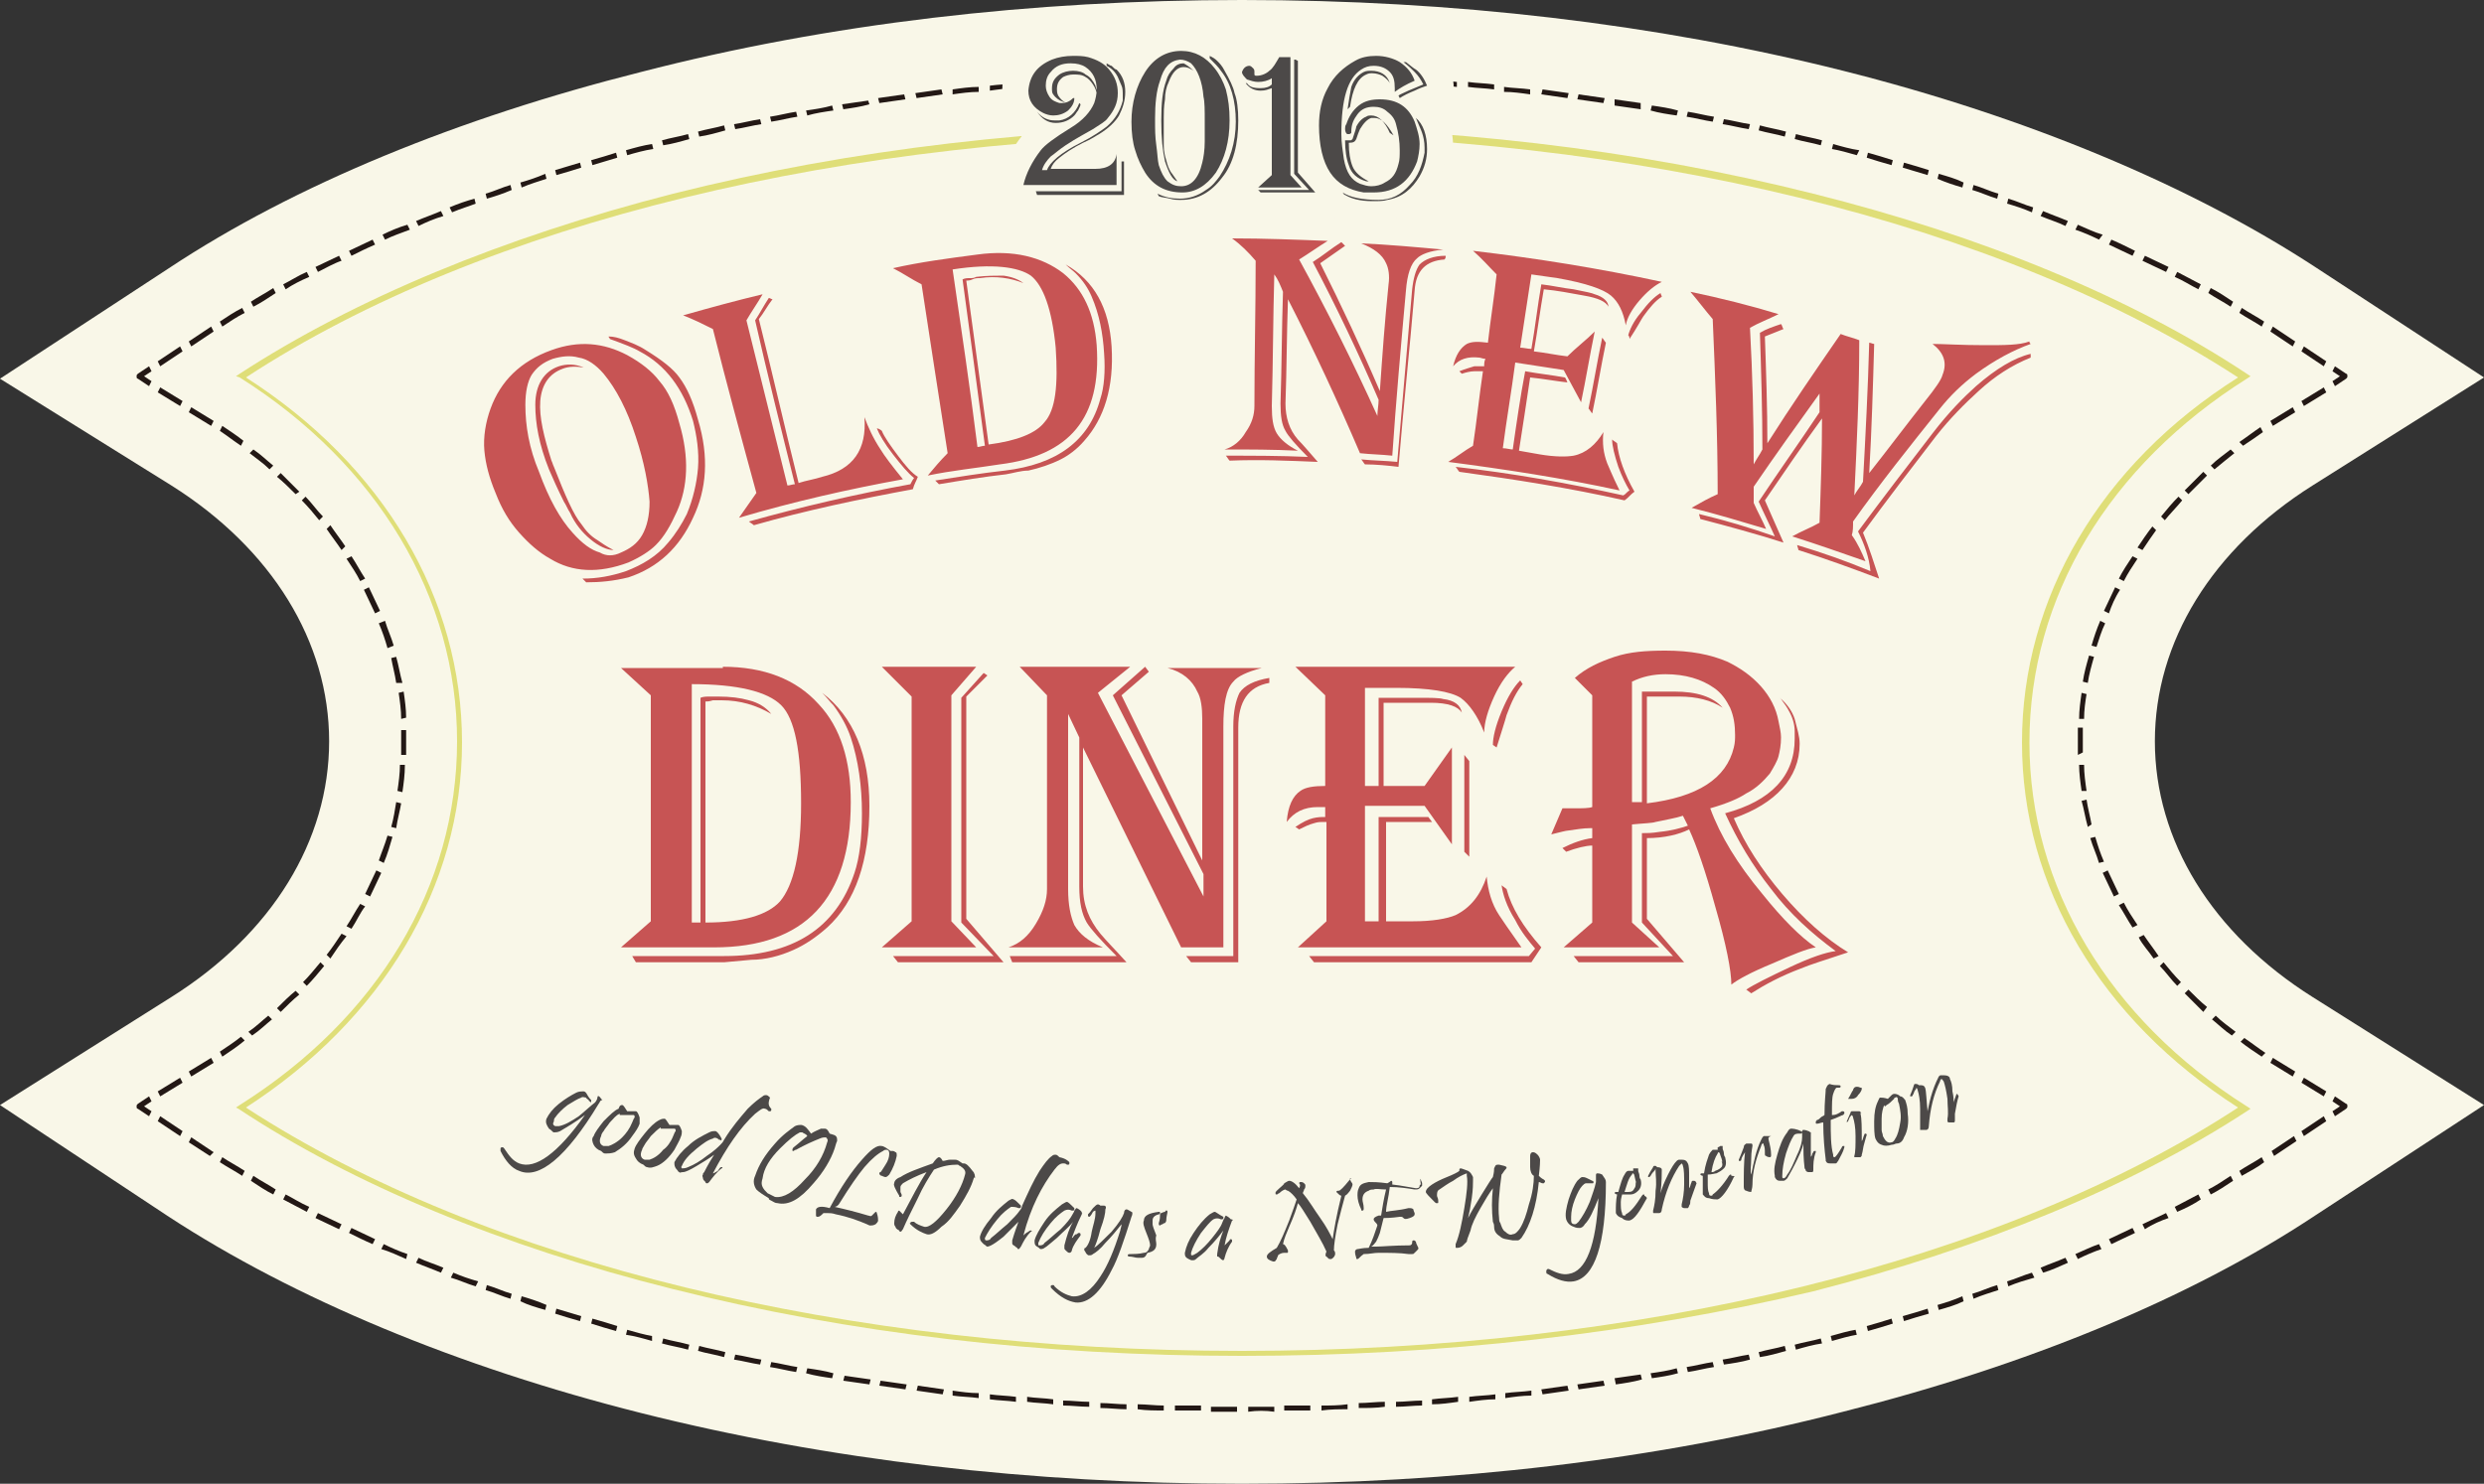 <?xml version="1.0" encoding="utf-8"?>
<!-- Generator: Adobe Illustrator 19.2.1, SVG Export Plug-In . SVG Version: 6.00 Build 0)  -->
<svg version="1.1" id="レイヤー_1" xmlns="http://www.w3.org/2000/svg" xmlns:xlink="http://www.w3.org/1999/xlink" x="0px"
	 y="0px" viewBox="0 0 200 119.5" style="enable-background:new 0 0 200 119.5;" xml:space="preserve">
<rect x="0" y="0" width="200" height="119.5" fill="#333333" stroke="none"/>
<style type="text/css">
	.st0{fill:#F9F7E8;}
	.st1{fill:#231815;}
	.st2{fill:#DFDE78;}
	.st3{fill:#C75454;}
	.st4{fill:#4C4948;}
</style>
<g>
	<g>
		<g>
			<path class="st0" d="M100,119.5c-17,0-33.3-1.9-48.4-5.7c-14.7-3.7-27.9-9.2-38-15.8L0,89l13.8-8.7c8.1-5.1,12.7-12.6,12.7-20.6
				c0-8-4.6-15.5-12.7-20.6L0,30.5l13.6-8.9c10.1-6.7,23.3-12.1,38-15.8C66.7,1.9,83,0,100,0c17,0,33.3,1.9,48.4,5.7
				c14.7,3.7,27.9,9.2,38,15.8l13.6,8.9l-13.8,8.7c-8.1,5.1-12.7,12.6-12.7,20.6c0,8,4.6,15.5,12.7,20.6L200,89l-13.6,8.9
				c-10.1,6.7-23.3,12.1-38,15.8C133.3,117.6,117,119.5,100,119.5"/>
		</g>
		<g>
			<path class="st1" d="M12,89.9l-0.9-0.6c-0.1,0-0.1-0.1-0.1-0.2c0-0.1,0-0.1,0.1-0.2l0.9-0.6l0.2,0.4l-0.6,0.4l0.6,0.4L12,89.9z"
				/>
		</g>
		<g>
			<path class="st1" d="M12.9,88.3l-0.2-0.4l1.8-1.1l0.2,0.4L12.9,88.3z M15.4,86.7l-0.2-0.4l1.8-1.1l0.2,0.4L15.4,86.7z M17.9,85.1
				l-0.2-0.4c0.6-0.4,1.2-0.8,1.7-1.2l0.3,0.3C19.1,84.3,18.5,84.7,17.9,85.1z M20.3,83.4L20,83.1c0.6-0.4,1.1-0.9,1.6-1.3l0.3,0.3
				C21.4,82.5,20.9,83,20.3,83.4z M22.6,81.5l-0.3-0.3c0.5-0.5,1-1,1.5-1.4l0.3,0.3C23.6,80.5,23.1,81,22.6,81.5z M24.7,79.4
				l-0.3-0.3c0.5-0.5,0.9-1,1.4-1.6l0.3,0.3C25.6,78.4,25.2,78.9,24.7,79.4z M26.6,77.2l-0.3-0.3c0.4-0.5,0.8-1.1,1.2-1.7l0.4,0.2
				C27.4,76,27,76.6,26.6,77.2z M28.3,74.8l-0.4-0.2c0.4-0.6,0.7-1.2,1.1-1.8l0.4,0.2C29,73.5,28.7,74.2,28.3,74.8z M29.8,72.2
				L29.4,72c0.3-0.6,0.6-1.3,0.9-1.9l0.4,0.2C30.4,70.9,30.1,71.6,29.8,72.2z M30.9,69.5l-0.4-0.2c0.2-0.6,0.5-1.3,0.7-2l0.4,0.1
				C31.4,68.1,31.2,68.8,30.9,69.5z M31.9,66.7l-0.4-0.1c0.2-0.7,0.3-1.4,0.4-2l0.4,0.1C32.2,65.3,32,66,31.9,66.7z M32.4,63.8
				L32,63.7c0.1-0.7,0.2-1.4,0.2-2.1l0.4,0C32.6,62.4,32.5,63.1,32.4,63.8z M32.7,60.8l-0.4,0c0-0.3,0-0.7,0-1c0-0.3,0-0.7,0-1
				l0.4,0c0,0.3,0,0.7,0,1.1C32.7,60.1,32.7,60.5,32.7,60.8z M32.3,57.9c0-0.7-0.1-1.4-0.2-2.1l0.4-0.1c0.1,0.7,0.2,1.4,0.2,2.1
				L32.3,57.9z M31.9,55c-0.1-0.7-0.3-1.4-0.4-2l0.4-0.1c0.2,0.7,0.3,1.4,0.5,2.1L31.9,55z M31.2,52.2c-0.2-0.7-0.4-1.3-0.7-2L31,50
				c0.2,0.7,0.5,1.3,0.7,2L31.2,52.2z M30.2,49.4c-0.3-0.6-0.6-1.3-0.9-1.9l0.4-0.2c0.3,0.6,0.6,1.3,0.9,1.9L30.2,49.4z M29,46.8
				c-0.3-0.6-0.7-1.2-1.1-1.8l0.4-0.2c0.4,0.6,0.7,1.2,1.1,1.8L29,46.8z M27.5,44.3c-0.4-0.6-0.8-1.1-1.2-1.7l0.3-0.3
				c0.4,0.6,0.8,1.1,1.2,1.7L27.5,44.3z M25.7,41.9c-0.4-0.5-0.9-1.1-1.4-1.6l0.3-0.3c0.5,0.5,0.9,1.1,1.4,1.6L25.7,41.9z
				 M23.8,39.8c-0.5-0.5-1-1-1.5-1.4l0.3-0.3c0.5,0.5,1,1,1.5,1.5L23.8,39.8z M21.7,37.8c-0.5-0.5-1.1-0.9-1.6-1.3l0.3-0.3
				c0.6,0.4,1.1,0.9,1.6,1.3L21.7,37.8z M19.4,35.9c-0.6-0.4-1.1-0.8-1.7-1.2l0.2-0.4c0.6,0.4,1.2,0.8,1.7,1.2L19.4,35.9z M17,34.3
				l-1.8-1.1l0.2-0.4l1.8,1.1L17,34.3z M14.5,32.7l-1.8-1.1l0.2-0.4l1.8,1.1L14.5,32.7z"/>
		</g>
		<g>
			<path class="st1" d="M12,31.1l-0.9-0.6c-0.1,0-0.1-0.1-0.1-0.2c0-0.1,0-0.1,0.1-0.2l0.9-0.6l0.2,0.4l-0.6,0.4l0.6,0.4L12,31.1z"
				/>
		</g>
		<g>
			<path class="st1" d="M12.9,29.5l-0.2-0.4l1.8-1.2l0.2,0.4L12.9,29.5z M187.1,29.5l-1.8-1.2l0.2-0.4l1.8,1.2L187.1,29.5z
				 M15.4,27.9l-0.2-0.4l1.8-1.2l0.2,0.4L15.4,27.9z M184.6,27.9l-1.8-1.2l0.2-0.4l1.8,1.2L184.6,27.9z M17.9,26.3l-0.2-0.4
				c0.6-0.4,1.2-0.8,1.8-1.1l0.2,0.4C19.1,25.5,18.5,25.9,17.9,26.3z M182.1,26.3c-0.6-0.4-1.2-0.7-1.8-1.1l0.2-0.4
				c0.6,0.4,1.2,0.7,1.8,1.1L182.1,26.3z M20.4,24.7l-0.2-0.4c0.6-0.4,1.2-0.7,1.8-1.1l0.2,0.4C21.6,24,21,24.4,20.4,24.7z
				 M179.6,24.7c-0.6-0.4-1.2-0.7-1.8-1.1l0.2-0.4c0.6,0.3,1.2,0.7,1.8,1.1L179.6,24.7z M23,23.3l-0.2-0.4c0.6-0.3,1.2-0.7,1.9-1
				l0.2,0.4C24.2,22.6,23.6,22.9,23,23.3z M177,23.3c-0.6-0.3-1.2-0.7-1.9-1l0.2-0.4c0.6,0.3,1.3,0.7,1.9,1L177,23.3z M25.6,21.9
				l-0.2-0.4c0.6-0.3,1.3-0.6,1.9-0.9l0.2,0.4C26.9,21.2,26.2,21.6,25.6,21.9z M174.4,21.9c-0.6-0.3-1.3-0.6-1.9-0.9l0.2-0.4
				c0.6,0.3,1.3,0.6,1.9,0.9L174.4,21.9z M28.3,20.6l-0.2-0.4c0.6-0.3,1.3-0.6,1.9-0.9l0.2,0.4C29.5,20,28.9,20.3,28.3,20.6z
				 M171.7,20.6c-0.6-0.3-1.3-0.6-1.9-0.9l0.2-0.4c0.7,0.3,1.3,0.6,1.9,0.9L171.7,20.6z M31,19.3l-0.2-0.4c0.6-0.3,1.3-0.6,2-0.8
				l0.2,0.4C32.2,18.8,31.6,19,31,19.3z M169,19.3c-0.6-0.3-1.3-0.6-1.9-0.8l0.2-0.4c0.7,0.3,1.3,0.6,2,0.8L169,19.3z M33.7,18.2
				l-0.2-0.4c0.7-0.3,1.3-0.5,2-0.8l0.2,0.4C35,17.6,34.3,17.9,33.7,18.2z M166.3,18.2c-0.6-0.3-1.3-0.5-2-0.8l0.2-0.4
				c0.7,0.3,1.3,0.5,2,0.8L166.3,18.2z M36.4,17.1l-0.2-0.4c0.7-0.3,1.3-0.5,2-0.7l0.1,0.4C37.8,16.6,37.1,16.8,36.4,17.1z
				 M163.6,17.1c-0.7-0.3-1.3-0.5-2-0.7l0.1-0.4c0.7,0.2,1.3,0.5,2,0.7L163.6,17.1z M39.2,16l-0.1-0.4c0.7-0.2,1.3-0.5,2-0.7
				l0.1,0.4C40.5,15.6,39.9,15.8,39.2,16z M160.8,16c-0.7-0.2-1.3-0.5-2-0.7l0.1-0.4c0.7,0.2,1.3,0.5,2,0.7L160.8,16z M42,15.1
				l-0.1-0.4c0.7-0.2,1.3-0.4,2-0.7l0.1,0.4C43.4,14.6,42.7,14.8,42,15.1z M158,15.1c-0.7-0.2-1.3-0.4-2-0.7l0.1-0.4
				c0.7,0.2,1.4,0.4,2,0.7L158,15.1z M44.8,14.1l-0.1-0.4c0.7-0.2,1.3-0.4,2-0.6l0.1,0.4C46.2,13.7,45.5,13.9,44.8,14.1z
				 M155.2,14.1c-0.7-0.2-1.3-0.4-2-0.6l0.1-0.4c0.7,0.2,1.4,0.4,2,0.6L155.2,14.1z M47.7,13.3l-0.1-0.4c0.7-0.2,1.4-0.4,2-0.6
				l0.1,0.4C49,12.9,48.4,13.1,47.7,13.3z M152.3,13.3c-0.7-0.2-1.4-0.4-2-0.6l0.1-0.4c0.7,0.2,1.4,0.4,2,0.6L152.3,13.3z
				 M50.5,12.5l-0.1-0.4c0.7-0.2,1.4-0.4,2.1-0.5l0.1,0.4C51.9,12.1,51.2,12.3,50.5,12.5z M149.5,12.5c-0.7-0.2-1.4-0.4-2-0.5
				l0.1-0.4c0.7,0.2,1.4,0.4,2.1,0.5L149.5,12.5z M53.4,11.7l-0.1-0.4c0.7-0.2,1.4-0.3,2.1-0.5l0.1,0.4
				C54.8,11.4,54.1,11.6,53.4,11.7z M146.6,11.7c-0.7-0.2-1.4-0.3-2.1-0.5l0.1-0.4c0.7,0.2,1.4,0.3,2.1,0.5L146.6,11.7z M56.3,11
				l-0.1-0.4c0.7-0.2,1.4-0.3,2.1-0.5l0.1,0.4C57.7,10.7,57,10.9,56.3,11z M143.7,11c-0.7-0.2-1.4-0.3-2.1-0.5l0.1-0.4
				c0.7,0.2,1.4,0.3,2.1,0.5L143.7,11z M59.2,10.4L59.1,10c0.7-0.1,1.4-0.3,2.1-0.4l0.1,0.4C60.6,10.1,59.9,10.3,59.2,10.4z
				 M140.8,10.4c-0.7-0.1-1.4-0.3-2.1-0.4l0.1-0.4c0.7,0.1,1.4,0.3,2.1,0.4L140.8,10.4z M62.1,9.8L62,9.4c0.7-0.1,1.4-0.3,2.1-0.4
				l0.1,0.4C63.5,9.5,62.8,9.7,62.1,9.8z M137.9,9.8c-0.7-0.1-1.4-0.3-2.1-0.4l0.1-0.4c0.7,0.1,1.4,0.3,2.1,0.4L137.9,9.8z M65,9.3
				l-0.1-0.4c0.7-0.1,1.4-0.2,2.1-0.4l0.1,0.4C66.4,9,65.7,9.1,65,9.3z M135,9.3c-0.7-0.1-1.4-0.2-2.1-0.4l0.1-0.4
				c0.7,0.1,1.4,0.2,2.1,0.4L135,9.3z M67.9,8.8l-0.1-0.4c0.7-0.1,1.4-0.2,2.1-0.3L70,8.4C69.3,8.6,68.6,8.7,67.9,8.8z M132.1,8.8
				c-0.7-0.1-1.4-0.2-2.1-0.3L130,8c0.7,0.1,1.4,0.2,2.1,0.3L132.1,8.8z M70.8,8.3l-0.1-0.4c0.7-0.1,1.4-0.2,2.1-0.3L72.9,8
				C72.2,8.1,71.5,8.2,70.8,8.3z M129.1,8.3c-0.7-0.1-1.4-0.2-2.1-0.3l0.1-0.4c0.7,0.1,1.4,0.2,2.1,0.3L129.1,8.3z M73.8,7.9
				l-0.1-0.4c0.7-0.1,1.4-0.2,2.1-0.3l0.1,0.4C75.2,7.7,74.5,7.8,73.8,7.9z M126.2,7.9c-0.7-0.1-1.4-0.2-2.1-0.3l0.1-0.4
				c0.7,0.1,1.4,0.2,2.1,0.3L126.2,7.9z M76.7,7.6l0-0.4c0.7-0.1,1.4-0.2,2.1-0.2l0,0.4C78.1,7.4,77.4,7.5,76.7,7.6z M123.2,7.6
				c-0.7-0.1-1.4-0.2-2.1-0.2l0-0.4c0.7,0.1,1.4,0.1,2.1,0.2L123.2,7.6z M79.7,7.3l0-0.4c0.7-0.1,1.4-0.1,2.1-0.2l0,0.4
				C81.1,7.1,80.4,7.2,79.7,7.3z M120.3,7.2c-0.7-0.1-1.4-0.1-2.1-0.2l0-0.4c0.7,0.1,1.4,0.1,2.1,0.2L120.3,7.2z M82.6,7l0-0.4
				c0.7-0.1,1.4-0.1,2.1-0.2l0,0.4C84,6.9,83.3,6.9,82.6,7z M117.3,7c-0.7-0.1-1.4-0.1-2.1-0.2l0-0.4c0.7,0.1,1.4,0.1,2.1,0.2
				L117.3,7z M85.6,6.8l0-0.4c0.7,0,1.4-0.1,2.1-0.1l0,0.4C87,6.7,86.3,6.7,85.6,6.8z M114.4,6.8c-0.7,0-1.4-0.1-2.1-0.1l0-0.4
				c0.7,0,1.4,0.1,2.1,0.1L114.4,6.8z M88.5,6.6l0-0.4c0.7,0,1.4-0.1,2.1-0.1l0,0.4C89.9,6.5,89.2,6.5,88.5,6.6z M111.4,6.6
				c-0.7,0-1.4-0.1-2.1-0.1l0-0.4c0.7,0,1.4,0.1,2.1,0.1L111.4,6.6z M91.5,6.4l0-0.4c0.7,0,1.4-0.1,2.1-0.1l0,0.4
				C92.9,6.4,92.2,6.4,91.5,6.4z M108.4,6.4c-0.7,0-1.4-0.1-2.1-0.1l0-0.4c0.7,0,1.4,0,2.1,0.1L108.4,6.4z M94.4,6.3l0-0.4
				c0.7,0,1.4,0,2.1,0l0,0.4C95.9,6.3,95.1,6.3,94.4,6.3z M105.5,6.3c-0.7,0-1.4,0-2.1,0l0-0.4c0.7,0,1.4,0,2.1,0L105.5,6.3z
				 M97.4,6.3l0-0.4c0.7,0,1.4,0,2.1,0l0,0.4C98.8,6.3,98.1,6.3,97.4,6.3z M102.5,6.3c-0.7,0-1.4,0-2.1,0l0-0.4c0.7,0,1.4,0,2.1,0
				L102.5,6.3z"/>
		</g>
		<g>
			<path class="st1" d="M188,31.1l-0.2-0.4l0.6-0.4l-0.6-0.4l0.2-0.4l0.9,0.6c0.1,0,0.1,0.1,0.1,0.2c0,0.1,0,0.1-0.1,0.2L188,31.1z"
				/>
		</g>
		<g>
			<path class="st1" d="M187.1,88.3l-1.8-1.1l0.2-0.4l1.8,1.1L187.1,88.3z M184.6,86.7l-1.8-1.1l0.2-0.4l1.8,1.1L184.6,86.7z
				 M182.1,85.1c-0.6-0.4-1.2-0.8-1.7-1.2l0.3-0.3c0.6,0.4,1.1,0.8,1.7,1.2L182.1,85.1z M179.7,83.4c-0.6-0.4-1.1-0.9-1.6-1.3
				l0.3-0.3c0.5,0.5,1.1,0.9,1.6,1.3L179.7,83.4z M177.4,81.5c-0.5-0.5-1-1-1.5-1.5l0.3-0.3c0.5,0.5,1,1,1.5,1.4L177.4,81.5z
				 M175.3,79.4c-0.5-0.5-0.9-1.1-1.4-1.6l0.3-0.3c0.4,0.5,0.9,1.1,1.4,1.6L175.3,79.4z M173.4,77.2c-0.4-0.6-0.9-1.1-1.2-1.7
				l0.4-0.2c0.4,0.6,0.8,1.1,1.2,1.7L173.4,77.2z M171.7,74.7c-0.4-0.6-0.7-1.2-1.1-1.8l0.4-0.2c0.3,0.6,0.7,1.2,1.1,1.8L171.7,74.7
				z M170.2,72.2c-0.3-0.6-0.6-1.3-0.9-1.9l0.4-0.2c0.3,0.6,0.6,1.3,0.9,1.9L170.2,72.2z M169,69.5c-0.2-0.7-0.5-1.3-0.7-2l0.4-0.1
				c0.2,0.7,0.4,1.3,0.7,2L169,69.5z M168.1,66.6c-0.2-0.7-0.3-1.4-0.5-2.1l0.4-0.1c0.1,0.7,0.3,1.4,0.4,2L168.1,66.6z M167.6,63.7
				c-0.1-0.7-0.2-1.4-0.2-2.1l0.4,0c0,0.7,0.1,1.4,0.2,2.1L167.6,63.7z M167.3,60.8c0-0.3,0-0.7,0-1.1c0-0.4,0-0.7,0-1.1l0.4,0
				c0,0.3,0,0.7,0,1c0,0.3,0,0.7,0,1L167.3,60.8z M167.8,57.9l-0.4,0c0-0.7,0.1-1.4,0.2-2.1l0.4,0.1
				C167.9,56.5,167.8,57.2,167.8,57.9z M168.1,55l-0.4-0.1c0.1-0.7,0.3-1.4,0.5-2.1l0.4,0.1C168.4,53.6,168.2,54.3,168.1,55z
				 M168.8,52.1l-0.4-0.1c0.2-0.7,0.4-1.3,0.7-2l0.4,0.2C169.2,50.8,169,51.5,168.8,52.1z M169.8,49.4l-0.4-0.2
				c0.3-0.6,0.6-1.3,0.9-1.9l0.4,0.2C170.3,48.1,170,48.8,169.8,49.4z M171,46.8l-0.4-0.2c0.3-0.6,0.7-1.2,1.1-1.8l0.4,0.2
				C171.7,45.6,171.3,46.2,171,46.8z M172.5,44.3l-0.4-0.2c0.4-0.6,0.8-1.2,1.2-1.7l0.3,0.3C173.3,43.1,172.9,43.7,172.5,44.3z
				 M174.3,41.9l-0.3-0.3c0.4-0.5,0.9-1.1,1.4-1.6l0.3,0.3C175.2,40.9,174.7,41.4,174.3,41.9z M176.2,39.8l-0.3-0.3
				c0.5-0.5,1-1,1.5-1.5l0.3,0.3C177.2,38.8,176.7,39.3,176.2,39.8z M178.3,37.8l-0.3-0.3c0.5-0.5,1.1-0.9,1.6-1.3l0.3,0.3
				C179.4,36.9,178.9,37.3,178.3,37.8z M180.6,35.9l-0.3-0.3c0.6-0.4,1.1-0.8,1.7-1.2l0.2,0.4C181.8,35.1,181.2,35.5,180.6,35.9z
				 M183,34.3l-0.2-0.4l1.8-1.1l0.2,0.4L183,34.3z M185.5,32.7l-0.2-0.4l1.8-1.1l0.2,0.4L185.5,32.7z"/>
		</g>
		<g>
			<path class="st1" d="M188,89.9l-0.2-0.4l0.6-0.4l-0.6-0.4l0.2-0.4l0.9,0.6c0.1,0,0.1,0.1,0.1,0.2c0,0.1,0,0.1-0.1,0.2L188,89.9z"
				/>
		</g>
		<g>
			<path class="st1" d="M99.6,113.7c-0.7,0-1.4,0-2.1,0l0-0.4c0.7,0,1.4,0,2.1,0L99.6,113.7z M100.5,113.7l0-0.4c0.7,0,1.4,0,2.1,0
				l0,0.4C101.9,113.6,101.2,113.6,100.5,113.7z M96.7,113.6c-0.7,0-1.4,0-2.1,0l0-0.4c0.7,0,1.4,0,2.1,0L96.7,113.6z M103.4,113.6
				l0-0.4c0.7,0,1.4,0,2.1,0l0,0.4C104.9,113.6,104.2,113.6,103.4,113.6z M93.7,113.6c-0.7,0-1.4,0-2.1-0.1l0-0.4
				c0.7,0,1.4,0.1,2.1,0.1L93.7,113.6z M106.4,113.6l0-0.4c0.7,0,1.4,0,2.1-0.1l0,0.4C107.8,113.5,107.1,113.5,106.4,113.6z
				 M90.7,113.5c-0.7,0-1.4-0.1-2.1-0.1l0-0.4c0.7,0,1.4,0.1,2.1,0.1L90.7,113.5z M109.4,113.4l0-0.4c0.7,0,1.4-0.1,2.1-0.1l0,0.4
				C110.8,113.4,110.1,113.4,109.4,113.4z M87.7,113.3c-0.7,0-1.4-0.1-2.1-0.1l0-0.4c0.7,0,1.4,0.1,2.1,0.1L87.7,113.3z
				 M112.4,113.3l0-0.4c0.7,0,1.4-0.1,2.1-0.1l0,0.4C113.8,113.2,113.1,113.3,112.4,113.3z M84.8,113.1c-0.7-0.1-1.4-0.1-2.1-0.2
				l0-0.4c0.7,0.1,1.4,0.1,2.1,0.2L84.8,113.1z M115.3,113.1l0-0.4c0.7-0.1,1.4-0.1,2.1-0.2l0,0.4C116.7,113,116,113.1,115.3,113.1z
				 M81.8,112.9c-0.7-0.1-1.4-0.1-2.1-0.2l0-0.4c0.7,0.1,1.4,0.1,2.1,0.2L81.8,112.9z M118.3,112.9l0-0.4c0.7-0.1,1.4-0.1,2.1-0.2
				l0,0.4C119.7,112.7,119,112.8,118.3,112.9z M78.8,112.6c-0.7-0.1-1.4-0.1-2.1-0.2l0-0.4c0.7,0.1,1.4,0.2,2.1,0.2L78.8,112.6z
				 M121.2,112.6l0-0.4c0.7-0.1,1.4-0.1,2.1-0.2l0,0.4C122.6,112.4,121.9,112.5,121.2,112.6z M75.9,112.3c-0.7-0.1-1.4-0.2-2.1-0.3
				l0.1-0.4c0.7,0.1,1.4,0.2,2.1,0.3L75.9,112.3z M124.2,112.3l-0.1-0.4c0.7-0.1,1.4-0.2,2.1-0.3l0.1,0.4
				C125.6,112.1,124.9,112.2,124.2,112.3z M72.9,111.9c-0.7-0.1-1.4-0.2-2.1-0.3l0.1-0.4c0.7,0.1,1.4,0.2,2.1,0.3L72.9,111.9z
				 M127.1,111.9l-0.1-0.4c0.7-0.1,1.4-0.2,2.1-0.3l0.1,0.4C128.5,111.7,127.8,111.8,127.1,111.9z M70,111.5
				c-0.7-0.1-1.4-0.2-2.1-0.3l0.1-0.4c0.7,0.1,1.4,0.2,2.1,0.3L70,111.5z M130.1,111.5L130,111c0.7-0.1,1.4-0.2,2.1-0.3l0.1,0.4
				C131.5,111.3,130.8,111.4,130.1,111.5z M67,111c-0.7-0.1-1.4-0.2-2.1-0.4l0.1-0.4c0.7,0.1,1.4,0.2,2.1,0.4L67,111z M133,111
				l-0.1-0.4c0.7-0.1,1.4-0.2,2.1-0.4l0.1,0.4C134.4,110.8,133.7,110.9,133,111z M64.1,110.5c-0.7-0.1-1.4-0.3-2.1-0.4l0.1-0.4
				c0.7,0.1,1.4,0.3,2.1,0.4L64.1,110.5z M135.9,110.5l-0.1-0.4c0.7-0.1,1.4-0.3,2.1-0.4l0.1,0.4
				C137.3,110.2,136.6,110.4,135.9,110.5z M61.2,109.9c-0.7-0.1-1.4-0.3-2.1-0.4l0.1-0.4c0.7,0.1,1.4,0.3,2.1,0.4L61.2,109.9z
				 M138.8,109.9l-0.1-0.4c0.7-0.1,1.4-0.3,2.1-0.4l0.1,0.4C140.2,109.7,139.5,109.8,138.8,109.9z M58.3,109.3
				c-0.7-0.2-1.4-0.3-2.1-0.5l0.1-0.4c0.7,0.2,1.4,0.3,2.1,0.5L58.3,109.3z M141.7,109.3l-0.1-0.4c0.7-0.2,1.4-0.3,2.1-0.5l0.1,0.4
				C143.1,109,142.4,109.2,141.7,109.3z M55.4,108.7c-0.7-0.2-1.4-0.3-2.1-0.5l0.1-0.4c0.7,0.2,1.4,0.3,2.1,0.5L55.4,108.7z
				 M144.6,108.7l-0.1-0.4c0.7-0.2,1.4-0.3,2.1-0.5l0.1,0.4C146,108.3,145.3,108.5,144.6,108.7z M52.5,108c-0.7-0.2-1.4-0.4-2.1-0.5
				l0.1-0.4c0.7,0.2,1.4,0.4,2,0.5L52.5,108z M147.5,108l-0.1-0.4c0.7-0.2,1.4-0.4,2-0.5l0.1,0.4C148.9,107.6,148.2,107.8,147.5,108
				z M49.6,107.2c-0.7-0.2-1.4-0.4-2-0.6l0.1-0.4c0.7,0.2,1.4,0.4,2,0.6L49.6,107.2z M150.4,107.2l-0.1-0.4c0.7-0.2,1.4-0.4,2-0.6
				l0.1,0.4C151.8,106.8,151.1,107,150.4,107.2z M46.7,106.4c-0.7-0.2-1.4-0.4-2-0.6l0.1-0.4c0.7,0.2,1.3,0.4,2,0.6L46.7,106.4z
				 M153.3,106.4l-0.1-0.4c0.7-0.2,1.4-0.4,2-0.6l0.1,0.4C154.6,106,153.9,106.2,153.3,106.4z M43.9,105.5c-0.7-0.2-1.4-0.4-2-0.7
				l0.1-0.4c0.7,0.2,1.3,0.4,2,0.7L43.9,105.5z M156.1,105.5l-0.1-0.4c0.7-0.2,1.3-0.4,2-0.7l0.1,0.4
				C157.5,105.1,156.8,105.3,156.1,105.5z M41.1,104.6c-0.7-0.2-1.3-0.5-2-0.7l0.1-0.4c0.7,0.2,1.3,0.5,2,0.7L41.1,104.6z
				 M158.9,104.6l-0.1-0.4c0.7-0.2,1.3-0.5,2-0.7l0.1,0.4C160.3,104.1,159.6,104.3,158.9,104.6z M38.3,103.6c-0.7-0.2-1.3-0.5-2-0.7
				l0.2-0.4c0.7,0.3,1.3,0.5,2,0.7L38.3,103.6z M161.7,103.6l-0.1-0.4c0.7-0.2,1.3-0.5,2-0.7l0.2,0.4
				C163.1,103.1,162.4,103.3,161.7,103.6z M35.5,102.5c-0.7-0.3-1.3-0.5-2-0.8l0.2-0.4c0.6,0.3,1.3,0.5,2,0.8L35.5,102.5z
				 M164.5,102.5l-0.2-0.4c0.7-0.3,1.3-0.5,2-0.8l0.2,0.4C165.8,102,165.2,102.3,164.5,102.5z M32.7,101.4c-0.7-0.3-1.3-0.6-2-0.8
				l0.2-0.4c0.6,0.3,1.3,0.6,1.9,0.8L32.7,101.4z M167.3,101.4l-0.2-0.4c0.7-0.3,1.3-0.6,1.9-0.8l0.2,0.4
				C168.6,100.8,167.9,101.1,167.3,101.4z M30,100.2c-0.7-0.3-1.3-0.6-1.9-0.9l0.2-0.4c0.6,0.3,1.3,0.6,1.9,0.9L30,100.2z
				 M170,100.2l-0.2-0.4c0.6-0.3,1.3-0.6,1.9-0.9l0.2,0.4C171.3,99.6,170.6,99.9,170,100.2z M27.3,99c-0.6-0.3-1.3-0.6-1.9-0.9
				l0.2-0.4c0.6,0.3,1.3,0.6,1.9,0.9L27.3,99z M172.7,99l-0.2-0.4c0.6-0.3,1.3-0.6,1.9-0.9l0.2,0.4C174,98.3,173.3,98.6,172.7,99z
				 M24.7,97.6c-0.6-0.3-1.3-0.7-1.9-1l0.2-0.4c0.6,0.3,1.2,0.7,1.9,1L24.7,97.6z M175.3,97.6l-0.2-0.4c0.6-0.3,1.3-0.7,1.9-1
				l0.2,0.4C176.6,97,176,97.3,175.3,97.6z M22,96.2c-0.6-0.3-1.2-0.7-1.8-1.1l0.2-0.4c0.6,0.4,1.2,0.7,1.8,1.1L22,96.2z M178,96.2
				l-0.2-0.4c0.6-0.3,1.2-0.7,1.8-1.1l0.2,0.4C179.2,95.5,178.6,95.9,178,96.2z M19.5,94.7c-0.6-0.4-1.2-0.7-1.8-1.1l0.2-0.4
				c0.6,0.4,1.2,0.7,1.8,1.1L19.5,94.7z M180.5,94.7l-0.2-0.4c0.6-0.4,1.2-0.7,1.8-1.1l0.2,0.4C181.8,94,181.2,94.3,180.5,94.7z
				 M16.9,93.1L15.2,92l0.2-0.4l1.8,1.2L16.9,93.1z M183.1,93.1l-0.2-0.4l1.8-1.2l0.2,0.4L183.1,93.1z M14.5,91.5l-1.8-1.2l0.2-0.4
				l1.8,1.2L14.5,91.5z M185.5,91.5l-0.2-0.4l1.8-1.2l0.2,0.4L185.5,91.5z"/>
		</g>
		<g>
			<path class="st2" d="M100,109.2c-16.2,0-31.6-1.8-45.9-5.4c-13.6-3.4-25.7-8.4-34.9-14.5L19,89.2l0.3-0.2
				c11.1-7,17.5-17.6,17.5-29.3c0-11.6-6.4-22.3-17.5-29.3L19,30.3l0.3-0.2c9.2-6,21.2-11,34.9-14.5c14.3-3.6,29.7-5.4,45.9-5.4
				s31.6,1.8,45.9,5.4c13.6,3.4,25.7,8.4,34.9,14.5l0.3,0.2l-0.3,0.2c-11.1,7-17.5,17.6-17.5,29.3c0,11.6,6.4,22.3,17.5,29.3
				l0.3,0.2l-0.3,0.2c-9.2,6-21.2,11-34.9,14.5C131.6,107.4,116.2,109.2,100,109.2z M19.8,89.2c19.2,12.5,48.4,19.6,80.2,19.6
				s61.1-7.1,80.2-19.6c-11.1-7.1-17.4-17.8-17.4-29.4s6.3-22.4,17.4-29.4c-19.2-12.5-48.4-19.6-80.2-19.6s-61.1,7.1-80.2,19.6
				c11.1,7.1,17.4,17.8,17.4,29.4C37.2,71.4,30.8,82.1,19.8,89.2z"/>
		</g>
		<g>
			<path class="st3" d="M50.6,45.3c-2.4,0.9-4.5,0.8-6.3-0.3c-0.9-0.5-1.7-1.2-2.5-2.1C41,42,40.4,41,39.9,39.7
				c-0.5-1.2-0.8-2.3-0.9-3.4c-0.1-1.1,0.1-2.3,0.5-3.4c0.8-2.2,2.4-3.8,4.9-4.7c2.2-0.8,4.2-0.6,6.1,0.4c1.1,0.6,2,1.3,2.6,2.1
				c0.7,0.8,1.2,1.9,1.6,3.4c0.8,2.7,0.7,5.1-0.2,7.1c-0.5,1.1-1,2-1.7,2.7C52.3,44.4,51.5,44.9,50.6,45.3 M50,44.5
				c0.7-0.3,1.3-0.7,1.7-1.4c0.4-0.7,0.6-1.6,0.6-2.7c-0.1-1.3-0.4-3.1-1.1-5.2c-0.7-2.2-1.6-3.9-2.6-5.1c-0.6-0.7-1.3-1.2-2-1.3
				c-0.7-0.2-1.4-0.1-2.1,0.1c-0.8,0.3-1.3,0.7-1.7,1.3c-0.3,0.5-0.5,1.3-0.5,2.4c0,1.7,0.3,3.5,1.1,5.4c0.8,2.2,1.7,3.8,2.7,4.9
				c0.8,0.9,1.5,1.4,2.2,1.6C48.8,44.8,49.4,44.8,50,44.5z M47.2,46.9c-0.1-0.1-0.2-0.2-0.3-0.3c1.2,0,2.3-0.2,3.5-0.6
				c1.3-0.5,2.5-1.2,3.4-2.3c0.6-0.7,1.1-1.5,1.5-2.3c0.5-1.2,0.8-2.5,0.9-3.7c0.1-1.3-0.1-2.6-0.4-3.8c-0.8-2.6-2.2-4.5-4.3-5.6
				c-0.5-0.3-1.3-0.6-2.4-1c0-0.1-0.1-0.1-0.1-0.2c0.4,0,0.8,0.1,1.3,0.3c0.5,0.2,1.1,0.4,1.7,0.8c1.3,0.8,2.2,1.5,2.7,2.2
				c0.6,0.8,1.1,1.9,1.5,3.4c0.9,3,0.7,5.6-0.4,7.9c-1.1,2.4-2.8,4-5.2,4.8C49.4,46.8,48.3,46.9,47.2,46.9z M47,29.6
				c-0.6-0.1-1.2-0.1-1.7,0.1c-1.1,0.4-1.7,1.3-1.8,2.6c-0.1,1.3,0.3,2.9,0.9,4.8c0.1,0.2,0.1,0.3,0.2,0.5c0.9,2.3,1.6,3.9,2.2,4.6
				c0.4,0.6,0.8,1,1.3,1.3c0.3,0.2,0.7,0.5,1.3,0.8c-0.5,0-1.2-0.3-1.9-0.9c-0.6-0.5-1.2-1.2-1.6-2.1c-0.2-0.3-0.3-0.6-0.5-0.9
				c-0.5-1-0.9-1.9-1.2-2.6c-0.8-2-1.1-3.7-1.1-5.2c0-1.6,0.7-2.7,1.9-3.1C45.6,29.3,46.3,29.3,47,29.6z"/>
		</g>
		<g>
			<path class="st3" d="M72.7,38.6c-4.4,0.8-8.8,1.8-13.2,3.1c0.5-0.7,0.9-1.3,1.4-2c-1.2-4.4-2.4-8.8-3.5-13.2
				c-0.8-0.4-1.6-0.8-2.4-1.1c2.1-0.6,4.3-1.2,6.4-1.7c-0.4,0.7-0.9,1.4-1.3,2.1c1.1,4.4,2.2,8.9,3.3,13.3c0.2,0,0.4-0.1,0.6-0.1
				c-1.1-4.4-2.2-8.8-3.2-13.2c0.4-0.6,0.7-1.2,1.1-1.8c0.1,0,0.2,0.1,0.3,0.1c-0.4,0.5-0.7,1.1-1.1,1.6c1.1,4.4,2.1,8.8,3.2,13.2
				c0.6-0.2,1.3-0.3,1.9-0.5c2.5-0.6,3.6-2.2,3.4-4.8c0.3,0.8,0.7,1.7,1.3,2.6C71.2,36.7,71.8,37.5,72.7,38.6 M71,34.7
				c0.2,0.5,0.7,1.2,1.3,2c0.6,0.8,1.1,1.4,1.6,1.7c-0.1,0.3-0.3,0.6-0.4,1c-4.3,0.8-8.6,1.7-12.8,2.9c-0.1-0.1-0.3-0.2-0.4-0.3
				c4.3-1.2,8.6-2.2,13-3c0.1-0.2,0.2-0.4,0.3-0.5c-0.5-0.4-1-1-1.7-1.9c-0.7-0.9-1.1-1.6-1.3-2.1C70.7,34.5,70.9,34.6,71,34.7z"/>
		</g>
		<g>
			<path class="st3" d="M78.7,20.5c2.9-0.4,5.2,0.2,6.9,1.5c1.6,1.3,2.5,3.2,2.7,5.8c0.4,5.9-2.2,8.9-7.8,9.6
				c-1.9,0.3-3.9,0.5-5.8,0.9c0.5-0.6,1-1.2,1.6-1.8c-0.7-4.5-1.4-9-2.1-13.6c-0.8-0.4-1.5-0.9-2.3-1.3
				C74.1,21.1,76.4,20.8,78.7,20.5 M81,38.2c-1.8,0.2-3.6,0.5-5.4,0.8c-0.1-0.1-0.2-0.2-0.3-0.3c1.9-0.3,3.8-0.6,5.6-0.8
				c4.2-0.5,6.8-2.4,7.7-5.8c0.3-0.9,0.4-2.2,0.3-3.6c-0.1-1.7-0.4-3.2-1-4.6c-0.3-0.7-0.7-1.3-1.3-1.9c-0.2-0.2-0.5-0.4-0.8-0.7
				c2.3,1.3,3.5,3.5,3.7,6.6c0.2,3.3-0.6,5.8-2.2,7.6c-0.6,0.7-1.3,1.2-1.9,1.5c-0.8,0.4-1.7,0.7-2.6,0.9
				C82.2,37.9,81.6,38.1,81,38.2z M78.7,36c0.2,0,0.4-0.1,0.6-0.1c-0.6-4.5-1.2-9-1.8-13.4c0.2-0.1,0.4-0.1,0.6-0.1
				c0.2,0,0.3,0,0.5-0.1c0.8-0.1,1.6-0.1,2.2-0.1c0.7,0.1,1.2,0.3,1.6,0.6c-1-0.4-2.2-0.6-3.5-0.4c-0.2,0-0.4,0-0.6,0.1
				c-0.2,0.1-0.4,0.1-0.5,0.1c0.6,4.4,1.2,8.8,1.8,13.2c2.3-0.3,3.8-0.9,4.5-1.8C85,33,85.2,31,85,28C84.7,24.9,84,23,83,22.2
				c-1-0.7-3.1-1-6.3-0.5C77.4,26.5,78.1,31.2,78.7,36z"/>
		</g>
		<g>
			<path class="st3" d="M99.2,19.2c2.6,0,5.1,0.1,7.7,0.2c-0.8,0.5-1.5,1-2.3,1.5c2.3,4.2,4.4,8.4,6.3,12.6c0-0.4,0.1-0.9,0.1-1.3
				c-1.6-3.7-3.4-7.5-5.3-11.1c0.8-0.5,1.5-1.1,2.3-1.6c0.1,0.1,0.2,0.2,0.3,0.3c-0.7,0.5-1.3,0.9-2,1.4c1.7,3.4,3.3,6.8,4.8,10.3
				c0.2-2.9,0.4-5.7,0.7-8.6c0.1-0.7,0-1.3-0.2-1.7c-0.3-0.7-1-1.2-2-1.6c2.2,0.1,4.4,0.3,6.6,0.5c-1.1,0.1-1.8,0.4-2.1,0.7
				c-0.5,0.4-0.8,1.3-0.9,2.6c-0.4,4.4-0.8,8.9-1.1,13.3c-0.9-0.1-1.7-0.1-2.6-0.2c-1.8-4.2-3.7-8.3-5.8-12.4
				c-0.1,2.8-0.1,5.6-0.2,8.4c0,1.1,0.3,2.1,1,2.9c0.4,0.4,0.9,1,1.6,1.8c-2.4-0.1-4.7-0.2-7.1-0.1c-0.1-0.1-0.2-0.3-0.3-0.4
				c2.2,0,4.4,0,6.6,0.1c-1-1-1.6-1.7-1.8-2.1c-0.3-0.5-0.4-1.2-0.4-2.2c0.1-3,0.1-6,0.2-9c-0.2-0.5-0.4-1-0.7-1.4
				c-0.1,3.5-0.1,7-0.2,10.6c0,1,0.1,1.7,0.4,2.2c0.3,0.5,0.9,1,1.7,1.4c-2-0.1-3.9-0.1-5.9-0.1c0.7-0.2,1.3-0.7,1.7-1.4
				c0.5-0.7,0.7-1.4,0.7-2.1c0-3.9,0.1-7.8,0.1-11.7C100.5,20.3,99.9,19.7,99.2,19.2 M109.9,37.4c-0.1-0.1-0.2-0.3-0.3-0.4
				c1,0.1,1.9,0.1,2.9,0.2c0.4-4.6,0.8-9.2,1.2-13.9c0.1-0.9,0.3-1.6,0.6-2c0.4-0.4,1.1-0.7,2.1-0.7c0,0.1,0,0.2-0.1,0.3
				c-1.5,0.1-2.3,0.9-2.4,2.5c-0.4,4.7-0.9,9.4-1.3,14.2C111.8,37.5,110.8,37.4,109.9,37.4z"/>
		</g>
		<g>
			<path class="st3" d="M123.2,30.4c-0.3,2-0.6,4-0.9,5.9c0.6,0.1,1.1,0.2,1.7,0.3c1.2,0.2,2.1,0.2,2.7,0.1c1-0.2,1.8-0.9,2.4-1.9
				c-0.1,0.9,0,1.7,0.3,2.5c0.1,0.2,0.4,1,1,2.2c-4.6-1-9.2-1.7-13.8-2.3c0.7-0.4,1.3-0.9,2-1.3c0.3-2,0.5-4,0.8-6
				c-0.1,0-0.1,0-0.2,0c-0.2,0-0.3,0-0.5,0c-0.3,0-0.7,0.1-1,0.2c-0.1-0.1-0.1-0.1-0.2-0.2c0.5-0.2,0.9-0.3,1.2-0.4
				c0.3,0,0.6,0,0.8,0c0-0.2,0-0.4,0.1-0.6c-0.2,0-0.4-0.1-0.5-0.1c-0.9-0.1-1.6,0.1-2.1,0.7c0.2-0.9,0.6-1.5,1.1-1.8
				c0.4-0.2,0.9-0.2,1.7-0.1c0.2-1.8,0.5-3.6,0.7-5.5c-0.6-0.6-1.2-1.3-1.9-1.9c5.1,0.6,10.1,1.4,15.2,2.5c-0.6,0.3-1.2,0.8-1.8,1.5
				c-0.6,0.7-1,1.4-1.1,2c-0.2-1.1-0.6-1.9-1.2-2.4c-0.6-0.5-2-1-4.3-1.4c-0.7-0.1-1.4-0.2-2.1-0.3c-0.3,2-0.6,3.9-0.9,5.9
				c0.3,0,0.6,0.1,0.9,0.1c0.3-1.7,0.5-3.5,0.8-5.2c0.9,0.1,1.7,0.3,2.6,0.4c1,0.2,1.5,0.3,1.7,0.4c0.7,0.2,1.1,0.6,1.1,1
				c-0.2-0.4-0.8-0.7-2-0.9c-1.1-0.2-2.1-0.4-3.2-0.5c-0.3,1.7-0.5,3.3-0.8,5c0.9,0.1,1.8,0.3,2.7,0.4c0.7-0.7,1.5-1.3,2.2-2
				c-0.4,1.9-0.7,3.8-1.1,5.7c-0.5-0.9-0.9-1.7-1.4-2.6c-1.3-0.2-2.6-0.4-3.9-0.6c-0.3,2.3-0.7,4.6-1,6.9c0.3,0,0.6,0.1,0.8,0.1
				c0.3-2.1,0.6-4.2,1-6.3c1.1,0.2,2.1,0.3,3.2,0.5c0.1,0.1,0.1,0.2,0.2,0.4C125.3,30.7,124.2,30.5,123.2,30.4 M130.2,35.7
				c0.1,1.1,0.6,2.5,1.4,3.9c-0.3,0.2-0.5,0.5-0.8,0.7c-4.4-1-8.9-1.7-13.3-2.3c-0.1-0.1-0.2-0.3-0.3-0.4c4.5,0.5,9,1.3,13.5,2.3
				c0.2-0.1,0.3-0.3,0.5-0.4c-0.3-0.5-0.6-1.1-0.9-1.9c-0.3-0.9-0.5-1.7-0.5-2.2C129.9,35.5,130.1,35.6,130.2,35.7z M128.2,33.3
				c-0.1-0.1-0.2-0.3-0.3-0.4c0.4-1.9,0.7-3.8,1.1-5.7c0.1,0.1,0.2,0.3,0.3,0.4C128.9,29.5,128.6,31.4,128.2,33.3z M131.1,27
				c0.1-0.4,0.4-1.1,1-1.8c0.6-0.8,1.1-1.3,1.6-1.6c0,0.1,0.1,0.2,0.1,0.3c-0.5,0.3-1,0.9-1.5,1.6c-0.2,0.3-0.5,0.9-1.1,1.8
				C131.2,27.2,131.2,27.1,131.1,27z"/>
		</g>
		<g>
			<path class="st3" d="M150.2,45.2c-2-0.7-4-1.4-5.9-2c0.7-0.4,1.5-0.7,2.2-1.1c0.1-2.8,0.2-5.6,0.2-8.4c-1.6,2.2-3.1,4.4-4.6,6.6
				c0.5,1.1,1,2.3,1.5,3.4c-2.2-0.7-4.4-1.3-6.7-1.9c0-0.1-0.1-0.3-0.1-0.4c2.1,0.5,4.1,1.1,6.1,1.8c-0.4-0.9-0.9-1.9-1.3-2.8
				c1.6-2.4,3.3-4.8,4.9-7.2c0-0.5,0-1,0-1.5c-1.8,2.5-3.6,5-5.3,7.5c0,0.4,0,0.9,0,1.3c0.3,0.7,0.7,1.4,1,2.1c-2-0.6-4-1.2-6-1.7
				c0.7-0.4,1.4-0.8,2.1-1.1c0-4.7-0.2-9.4-0.4-14.1c-0.6-0.7-1.2-1.5-1.8-2.2c2.4,0.5,4.8,1.1,7.1,1.8c-0.8,0.4-1.6,0.7-2.3,1.1
				c0.2,3.7,0.3,7.3,0.3,11c0.2-0.4,0.5-0.8,0.7-1.2c0-3.1-0.1-6.3-0.2-9.4c0.5-0.3,1.1-0.5,1.7-0.7c0.1,0.1,0.1,0.3,0.2,0.4
				c-0.5,0.2-1,0.4-1.5,0.6c0.1,2.9,0.2,5.7,0.2,8.6c1.9-3,3.9-5.9,5.9-8.8c0.5,0.2,1,0.3,1.5,0.5c0,4.2-0.2,8.4-0.4,12.5
				c0.2-0.4,0.5-0.7,0.7-1.1c0.2-3.7,0.4-7.5,0.5-11.2c0.1,0,0.3,0.1,0.4,0.1c-0.1,3.5-0.2,6.9-0.4,10.4c1.5-1.9,3-3.9,4.5-5.8
				c0.8-1,1.3-1.7,1.4-2.1c0.4-1,0.1-1.8-0.8-2.5c0.9,0,2.3,0.1,4.2,0.1c1.6,0,2.8,0,3.6-0.3c0,0.1,0,0.1,0.1,0.2
				c-1.4,0.5-2.9,1.3-4.4,2.4c-1.2,0.9-2.1,1.8-2.9,2.8c-2.4,3-4.8,6-7,9.1c0,0.4,0,0.8-0.1,1.1C149.6,43.8,149.9,44.5,150.2,45.2
				 M149.6,42.8c2-2.7,4-5.3,6-7.9c1.3-1.7,2.5-2.9,3.5-3.8c1.6-1.4,3.1-2.3,4.4-2.6c0,0.1,0,0.2,0,0.3c-1.5,0.6-2.9,1.5-4.2,2.7
				c-1.1,1-2.3,2.2-3.4,3.6c-2,2.6-4,5.2-5.9,7.8c0.5,1.2,0.9,2.5,1.3,3.7c-2.1-0.8-4.3-1.6-6.5-2.3c0-0.1-0.1-0.3-0.1-0.4
				c2,0.6,4,1.3,5.9,2.1C150.5,44.9,150.1,43.8,149.6,42.8z"/>
		</g>
		<g>
			<path class="st3" d="M58.2,53.7c3.3,0,5.9,1,7.7,3c1.8,1.9,2.6,4.6,2.6,7.9c0,7.8-3.7,11.7-11,11.7h-7.5l2.4-2.1V56l-2.4-2.2
				H58.2 M58.3,77.5h-7.1L50.9,77h7.4c5.5,0,9-2.2,10.5-6.7c0.4-1.2,0.6-2.8,0.6-4.8c0-2.2-0.3-4.3-0.9-6.1
				c-0.3-0.9-0.8-1.8-1.4-2.6c-0.3-0.3-0.5-0.6-0.9-1c2.5,1.9,3.8,5,3.8,9.1c0,4.4-1.1,7.7-3.4,9.8c-0.9,0.8-1.8,1.4-2.7,1.8
				c-1.1,0.5-2.3,0.8-3.4,0.8L58.3,77.5z M55.7,74.3h0.7V56.2c0.2-0.1,0.5-0.1,0.8-0.1h0.6c1,0,1.8,0.1,2.5,0.3
				c0.8,0.2,1.4,0.6,1.8,1.1c-1.2-0.7-2.5-1.1-4-1.1h-0.7c-0.3,0.1-0.5,0.1-0.6,0.1v17.8c3,0,5-0.6,6-1.7c1.1-1.3,1.7-3.9,1.7-7.9
				c0-4.2-0.5-6.8-1.6-7.9c-1.1-1.1-3.5-1.7-7.2-1.7V74.3z"/>
		</g>
		<g>
			<path class="st3" d="M71,53.7h7.6l-2,2.3v18.2l2,2.1H71l2.4-2.1V56.1L71,53.7 M79.2,54.2l0.3,0.2l-1.7,1.7V74l3,3.5h-8.5L71.9,77
				h8.1l-2.6-2.7V56.2L79.2,54.2z"/>
		</g>
		<g>
			<path class="st3" d="M82.1,53.7h8.9l-2.6,2.1l8.5,16.4l0-1.8L89.6,56l2.6-2.3l0.3,0.4l-2.2,1.9l6.5,13.3V57.9
				c0-0.9-0.1-1.7-0.4-2.2c-0.4-0.9-1.2-1.6-2.4-1.9h7.6c-1.2,0.3-2,0.7-2.3,1.1c-0.6,0.6-0.8,1.9-0.8,3.6v17.8h-3.4l-7.9-16.1v11.2
				c0,1.5,0.5,2.7,1.4,3.8c0.5,0.6,1.2,1.3,2.1,2.3h-9.2L81.3,77h8.6c-1.3-1.3-2.1-2.2-2.4-2.7c-0.4-0.7-0.6-1.6-0.6-2.9v-12
				L86,57.5v14.1c0,1.3,0.2,2.2,0.5,2.9c0.4,0.7,1.1,1.3,2.3,1.8h-7.6c0.9-0.3,1.6-0.9,2.2-1.9c0.6-1,0.9-1.9,0.9-2.8V56L82.1,53.7
				 M95.9,77.5L95.5,77h3.8V58.5c0-1.2,0.2-2.1,0.5-2.7c0.4-0.6,1.2-1,2.4-1.2l0,0.4c-1.7,0.3-2.5,1.5-2.5,3.6v18.9H95.9z"/>
		</g>
		<g>
			<path class="st3" d="M111.6,66.2v8h2.2c1.5,0,2.7-0.2,3.4-0.5c1.2-0.6,2-1.6,2.5-3.1c0.1,1.1,0.4,2.2,1,3.1
				c0.2,0.3,0.8,1.2,1.8,2.6h-18l2.3-2.1v-8c-0.1,0-0.2,0-0.3,0c-0.2,0-0.4,0-0.7,0.1c-0.4,0.1-0.8,0.3-1.2,0.5l-0.3-0.2
				c0.6-0.4,1-0.6,1.4-0.7c0.4-0.1,0.7-0.1,1-0.1v-0.8c-0.3,0-0.5,0-0.6,0c-1.1,0-1.9,0.4-2.5,1.2c0.1-1.3,0.5-2.1,1.1-2.5
				c0.4-0.3,1.1-0.4,2-0.4V56l-2.4-2.3h17.7c-0.6,0.5-1.2,1.3-1.7,2.4c-0.5,1.1-0.8,2.1-0.8,2.9c-0.5-1.3-1.2-2.3-1.9-2.8
				c-0.8-0.5-2.5-0.8-5.2-0.8h-2.5v7.9h1.1v-7.1h3.1c1.1,0,1.8,0,2.1,0.1c0.9,0.1,1.4,0.5,1.5,1.1c-0.3-0.5-1.1-0.8-2.5-0.8h-3.8
				v6.7h3.3l2.2-3.1V68l-2.2-3.1h-4.8v9.3h1.1v-8.4h4l0.3,0.4H111.6 M121.3,71.6c0.4,1.5,1.3,3,2.8,4.7l-0.8,1.2h-17.5l-0.4-0.5
				h17.7l0.5-0.6c-0.5-0.6-1.1-1.3-1.6-2.3c-0.7-1.1-1-2.1-1.1-2.8L121.3,71.6z M118.3,69l-0.4-0.4v-7.8l0.4,0.5V69z M120.2,60
				c0-0.6,0.2-1.5,0.7-2.7c0.5-1.2,1-2,1.5-2.5l0.2,0.3c-0.5,0.6-0.9,1.4-1.3,2.5c-0.1,0.4-0.4,1.3-0.8,2.6L120.2,60z"/>
		</g>
		<g>
			<path class="st3" d="M126.8,54.6c0.9-0.8,2-1.3,3.2-1.7c1.2-0.4,2.5-0.5,4.1-0.5c2,0,3.6,0.3,5,0.9c1,0.5,1.9,1.1,2.7,2
				c0.7,0.8,1.2,1.7,1.4,2.8c0.1,0.5,0.2,0.9,0.2,1.3c0,0.6-0.1,1.1-0.2,1.5c-0.1,0.4-0.4,0.9-0.7,1.4c-0.5,0.6-1.1,1.2-1.9,1.6
				c-0.6,0.4-1.5,0.8-2.9,1.2c0.8,2.2,2.2,4.5,4.2,6.9c1.6,2,3.1,3.5,4.3,4.3c-0.7,0.1-1.9,0.6-3.5,1.3c-1.7,0.7-2.8,1.3-3.3,1.7
				c0-1.1-0.4-3.2-1.3-6.3c-0.8-2.9-1.5-4.9-2.1-6.2c-0.8,0.4-2,0.7-3.4,0.7V74l3,3.5h-8.5l-0.4-0.5h8l-2.5-2.7v-7.2
				c0.4,0,0.8,0,1.4-0.1c1-0.1,1.7-0.3,2.3-0.5l-0.4-0.8c-0.6,0.2-1.3,0.3-2.2,0.5c-0.3,0.1-0.9,0.1-1.9,0.2v7.9l2.2,2h-7.7l2.3-2
				v-6.2c-0.5,0-1.3,0.2-2.1,0.5l-0.3-0.3c0.8-0.4,1.6-0.7,2.4-0.8v-0.8H128c-0.5,0-1.1,0.1-1.8,0.2c-0.1,0-0.5,0.1-1.3,0.3l0.9-2.1
				h1c0.6,0,1.1,0,1.4-0.1v-9L126.8,54.6 M132.6,64.7c4.1-0.5,6.4-2,7-4.5c0.1-0.4,0.1-0.7,0.1-1c0-0.8-0.1-1.5-0.4-2.2
				c-0.3-0.6-0.7-1.2-1.3-1.6c-1-0.7-2.3-1.1-3.9-1.1c-1,0-1.9,0.2-2.7,0.6v9.7h0.8v-8.9c0.3,0,0.7,0,1.3,0c0.6,0,1.1,0,1.3,0
				c1.8,0,3.1,0.4,3.9,1.3c-0.9-0.6-2.1-0.9-3.5-0.9c-0.3,0-0.7,0-1.3,0c-0.6,0-1,0-1.3,0V64.7z M140.6,79.7c0.6-0.4,1.8-1,3.5-1.8
				c1.7-0.8,2.9-1.2,3.7-1.3c-1.9-1.4-3.7-3-5.2-5c-1.5-1.9-2.7-3.9-3.7-6.1c3.7-1,5.6-3,5.6-6c0-0.2,0-0.4,0-0.6
				c0-0.6-0.2-1.2-0.5-1.7c-0.1-0.2-0.3-0.5-0.6-0.9l-0.1-0.1c0.6,0.5,1,1.1,1.2,1.7c0.2,0.8,0.4,1.4,0.4,2c0,1.4-0.5,2.6-1.4,3.6
				c-0.9,1-2.2,1.8-3.9,2.4c0.9,2.1,2.2,4.1,3.9,6.1c1.7,2,3.5,3.6,5.3,4.7c-1.8,0.6-3.1,1-3.8,1.3c-1.6,0.6-2.9,1.3-4,2L140.6,79.7
				z"/>
		</g>
		<g>
			<path class="st4" d="M48.2,88.9c-2.6,4.3-4.8,6.1-6.4,5.4c-0.6-0.2-1.1-0.8-1.5-1.6c0-0.1,0-0.1,0-0.2c0-0.1,0.1-0.1,0.2-0.1
				c0,0,0.1,0.1,0.1,0.1c0.4,0.6,0.7,1,1.2,1.2c1.3,0.5,3.1-0.8,5.3-3.9c-0.8,0.6-1.5,1-2,1.3c-0.2,0.1-0.4,0.1-0.5,0.1
				c-0.1,0-0.2-0.2-0.4-0.3c-0.2-0.3-0.3-0.5-0.2-0.8c0.2-0.4,0.5-0.8,1-1.2c0.5-0.4,1-0.7,1.4-0.9c0.2-0.1,0.4-0.1,0.6-0.1
				c0.1,0,0.2,0.1,0.3,0.3c0,0,0.1,0.2,0.3,0.4c0,0.1,0,0.1,0,0.1c0,0.1-0.1,0.1-0.1,0c0,0-0.1,0-0.1-0.1c-0.1-0.1-0.2-0.1-0.2-0.2
				c-0.1,0-0.3-0.1-0.4,0c-0.3,0.1-0.6,0.3-1.1,0.6c-0.4,0.3-0.8,0.7-1,1c-0.1,0.1-0.1,0.2-0.1,0.3c-0.1,0.2-0.1,0.3,0.1,0.4
				c0.1,0,0.2,0,0.3,0c0.5-0.1,1-0.4,1.6-0.8c0.5-0.4,0.9-0.8,1.3-1.1c0.1-0.1,0.2-0.3,0.2-0.4c0-0.1,0.1-0.2,0.1-0.1
				c0.1,0,0.1,0.1,0.3,0.3C48.3,88.6,48.3,88.8,48.2,88.9"/>
		</g>
		<g>
			<path class="st4" d="M51.5,90.5c-0.1,0.3-0.3,0.6-0.6,1c-0.4,0.6-0.9,1-1.4,1.3c-0.3,0.1-0.5,0.1-0.8,0.1c-0.1,0-0.2-0.1-0.3-0.2
				c-0.3-0.1-0.5-0.3-0.6-0.5c-0.1-0.2-0.2-0.5,0-0.7c0.1-0.3,0.4-0.7,0.8-1.2c0.5-0.5,0.9-0.9,1.2-1C49.9,89,50,89,50.1,89
				c0.1,0,0.2,0.2,0.4,0.5c0.1,0,0.2,0,0.5,0c0.1,0,0.2,0,0.2,0c0.1,0,0.2,0.2,0.3,0.5C51.5,90.2,51.5,90.3,51.5,90.5 M50.9,90.4
				c0.1-0.2,0.1-0.3,0.2-0.4c0-0.1,0-0.2-0.1-0.2c0,0-0.1,0-0.1,0c-0.3,0-0.5,0-0.8,0c-0.1,0-0.1,0-0.2,0c0,0,0,0,0-0.1
				c-0.3,0.1-0.5,0.4-0.8,0.7c-0.2,0.3-0.4,0.5-0.5,0.7c-0.1,0.1-0.2,0.3-0.2,0.4c-0.2,0.4-0.1,0.7,0.2,0.8c0.1,0,0.3,0,0.4,0
				c0.3-0.1,0.7-0.3,1.1-0.7C50.4,91.3,50.7,90.9,50.9,90.4z"/>
		</g>
		<g>
			<path class="st4" d="M54.8,91.6c-0.1,0.3-0.3,0.6-0.5,1c-0.4,0.6-0.9,1.1-1.4,1.3c-0.3,0.1-0.5,0.2-0.8,0.1
				c-0.1,0-0.2-0.1-0.3-0.2c-0.3-0.1-0.5-0.3-0.6-0.5C51,93,51,92.8,51.1,92.5c0.1-0.3,0.4-0.7,0.8-1.2c0.4-0.5,0.8-0.9,1.2-1.1
				c0.2-0.1,0.3-0.1,0.4-0.1c0.1,0,0.2,0.2,0.4,0.5c0.1,0,0.2,0,0.5,0c0.1,0,0.2,0,0.2,0c0.1,0,0.2,0.2,0.3,0.5
				C54.9,91.2,54.9,91.4,54.8,91.6 M54.2,91.5c0.1-0.2,0.1-0.3,0.2-0.4c0-0.1,0-0.2-0.1-0.2c0,0-0.1,0-0.1,0c-0.3,0-0.5,0-0.8,0
				c-0.1,0-0.1,0-0.2,0c0,0,0,0,0-0.1c-0.2,0.1-0.5,0.4-0.8,0.7c-0.2,0.3-0.4,0.5-0.5,0.7c-0.1,0.2-0.2,0.3-0.2,0.4
				c-0.2,0.4-0.1,0.7,0.2,0.8c0.1,0,0.3,0,0.4,0c0.3-0.1,0.7-0.3,1.1-0.8C53.7,92.4,54,92,54.2,91.5z"/>
		</g>
		<g>
			<path class="st4" d="M62.1,89.3c0,0,0,0.1,0,0.1c0,0.1-0.1,0.1-0.1,0.1c0,0-0.1,0-0.1,0c-0.1-0.1-0.2-0.2-0.3-0.2
				c-0.2-0.1-0.4,0.1-0.8,0.4c-1.2,1.1-2.3,2.7-3.4,4.8c0.1,0,0.2-0.1,0.4-0.2C58,94,58,94,58.1,94c0.1,0,0.1,0.1,0,0.1
				c-0.4,0.3-0.7,0.7-1,1.1c-0.1,0.1-0.1,0.1-0.2,0.1c0,0-0.1,0-0.1-0.1c-0.1-0.1-0.2-0.2-0.2-0.3c0-0.1-0.1-0.2,0-0.3
				c0-0.1,0-0.1,0.1-0.2c0.3-0.6,0.6-1.1,0.8-1.4c-0.4,0.3-0.9,0.6-1.4,0.9c-0.5,0.3-0.9,0.5-1.1,0.5c-0.2,0-0.3,0.1-0.3,0
				c-0.1,0-0.1-0.1-0.2-0.2c-0.2-0.2-0.2-0.4-0.2-0.5c0,0,0-0.1,0-0.1c0.2-0.4,0.6-0.9,1.1-1.3c0.5-0.5,1.1-0.8,1.7-1.1
				c0.2-0.1,0.3-0.1,0.5-0.1c0.1,0,0.3,0.2,0.5,0.6c0,0,0,0.1,0,0.1c0,0-0.1,0.1-0.1,0c0,0,0,0-0.1,0c-0.2-0.2-0.4-0.2-0.5-0.1
				c-0.4,0.1-0.8,0.4-1.3,0.8c-0.6,0.5-1,0.9-1.2,1.4c-0.1,0.1,0,0.2,0,0.2c0.1,0,0.3,0,0.5-0.1c0.5-0.2,1-0.5,1.5-0.9
				c0.6-0.4,0.9-0.7,1.1-0.9c0.1-0.1,0.2-0.2,0.3-0.4c0.6-1,1.3-1.8,1.9-2.5c0.5-0.5,0.9-0.8,1.2-1c0.1-0.1,0.2-0.1,0.3-0.1
				c0.1,0,0.2,0.1,0.3,0.2C61.8,88.9,61.9,89.1,62.1,89.3"/>
		</g>
		<g>
			<path class="st4" d="M67.2,92.5c-0.3,0.9-0.9,1.9-1.7,2.8c-1.1,1.3-2,1.8-2.9,1.6c-0.2,0-0.3-0.1-0.5-0.2
				c-0.2-0.1-0.2-0.1-0.2-0.2c-0.5-0.3-0.8-0.5-1-0.7c-0.2-0.3-0.3-0.7-0.1-1.1c0.3-0.9,0.8-1.7,1.6-2.6c0.6-0.7,1.2-1.1,1.6-1.4
				c0.2-0.1,0.4-0.1,0.5-0.1c0.1,0,0.3,0.1,0.4,0.2c0,0,0.2,0.2,0.4,0.5c0.3-0.2,0.6-0.3,0.8-0.4c0.1,0,0.2,0,0.3,0
				c0.2,0,0.3,0.2,0.4,0.4c0.3,0.1,0.4,0.1,0.5,0.2c0.1,0.1,0.1,0.2,0.1,0.4C67.3,92.1,67.3,92.2,67.2,92.5 M66.6,92
				c0.1-0.2,0-0.3-0.1-0.4c-0.1,0-0.3,0-0.5,0.1c-0.5,0.2-1.2,0.5-1.9,0.9c-0.1,0-0.2,0.1-0.2,0.1c-0.1,0-0.1,0-0.1-0.1
				c0,0,0-0.1,0.1-0.2c0.4-0.3,0.7-0.6,1.1-0.9c-0.1-0.2-0.3-0.2-0.4-0.3c-0.1,0-0.2,0-0.2,0c-0.4,0.2-0.9,0.6-1.6,1.3
				c-0.8,0.8-1.3,1.6-1.4,2.4c-0.1,0.3-0.1,0.5,0,0.7c0.1,0.2,0.2,0.3,0.4,0.5c0.2,0.1,0.4,0.2,0.6,0.3c0.7,0.1,1.5-0.4,2.4-1.4
				C65.7,94.1,66.3,93.1,66.6,92z"/>
		</g>
		<g>
			<path class="st4" d="M72.2,93.1c-0.1,0.5-0.3,1-0.6,1.5c-0.1,0.1-0.2,0.2-0.3,0.2c0,0-0.1,0-0.3-0.1c-0.1,0-0.2-0.1-0.2-0.2
				c0,0,0-0.1,0.1-0.1c0.1-0.1,0.2-0.3,0.4-0.6c0.2-0.3,0.3-0.6,0.3-0.9c0-0.2-0.1-0.3-0.2-0.3c-0.1,0-0.2,0-0.3,0.1
				c-0.4,0.2-0.9,0.6-1.5,1.3c-0.5,0.6-1.2,1.6-2,2.9c-0.1,0.2-0.3,0.3-0.4,0.3c0.9,0.2,1.7,0.4,2.7,0.7c0.1,0,0.2,0.1,0.3,0
				c0,0,0.1-0.1,0.2-0.2c0.1-0.1,0.1-0.1,0.1-0.1c0,0,0.1,0,0.1,0.1c0.1,0.3,0.1,0.5,0.1,0.6c0,0.1-0.1,0.2-0.2,0.3
				c-0.2,0.1-0.3,0.1-0.4,0.1c-0.1,0-0.1,0-0.3-0.1c-0.7-0.3-1.5-0.6-2.5-0.8c-0.3-0.1-0.5-0.1-0.7-0.1c-0.2,0-0.3,0-0.3,0
				c0,0-0.1,0.1-0.1,0.1C66,98,65.9,98,65.8,98c-0.1,0-0.1-0.1-0.1-0.1c0-0.3,0-0.4,0-0.5c0.1-0.2,0.4-0.3,1.1-0.1
				c0.9-1.7,1.8-3,2.6-3.9c0.7-0.8,1.2-1.2,1.6-1.1c0.1,0,0.3,0.1,0.7,0.4c0.1,0,0.2,0,0.2,0c0.1,0,0.2,0.1,0.2,0.1
				C72.2,92.8,72.2,92.9,72.2,93.1"/>
		</g>
		<g>
			<path class="st4" d="M78.4,94.9c-0.2,0.7-0.6,1.4-1.1,2.2c-0.5,0.7-0.9,1.3-1.5,1.7c-0.5,0.5-0.9,0.7-1.2,0.6
				c-0.3-0.1-0.8-0.3-1.3-0.8c0,0-0.1-0.1,0-0.1c0-0.1,0.1-0.1,0.2-0.1c0,0,0.1,0,0.1,0c0.2,0.2,0.5,0.3,0.8,0.4
				c0.4,0.1,1-0.4,1.8-1.4c0.8-1,1.3-2,1.5-2.8c0.1-0.3-0.1-0.5-0.4-0.7c-0.1,0-0.1-0.1-0.2-0.1c-0.6,0-1.2,0.1-1.9,0.4
				c-0.4,0.6-0.9,1.4-1.3,2.3c-0.5,1-0.9,1.8-1.2,2.5c-0.1,0.1-0.1,0.2-0.2,0.2c0,0-0.1,0-0.1-0.1c-0.2-0.1-0.3-0.2-0.3-0.3
				c-0.1-0.1-0.1-0.2-0.1-0.3c0-0.3,0.1-0.6,0.3-0.9c0-0.1,0.1-0.1,0.1-0.1c0,0,0.1,0.1,0.3,0.3c0.7-1.3,1.3-2.5,1.9-3.4
				c-0.8,0.3-1.4,0.6-1.9,0.9c-0.1,0.1-0.2,0.2-0.2,0.3c0,0.1,0,0.2,0,0.4c0.1,0.2,0.1,0.2,0.1,0.3c0,0.1-0.1,0.1-0.1,0.1
				c-0.1,0-0.1,0-0.1-0.1c-0.3-0.5-0.5-0.9-0.4-1c0-0.2,0.2-0.4,0.5-0.5c0.6-0.4,1.5-0.7,2.6-1.1c0.2-0.3,0.4-0.5,0.5-0.5
				c0.1,0,0.2,0.1,0.3,0.3c0.2,0,0.4-0.1,0.6-0.1c0.2,0,0.3,0,0.4,0c0.2,0,0.3,0.1,0.6,0.3c0,0,0,0,0.1,0c0.2,0,0.4,0.2,0.7,0.6
				c0.2,0.2,0.2,0.4,0.2,0.6C78.4,94.8,78.4,94.8,78.4,94.9"/>
		</g>
		<g>
			<path class="st4" d="M86.1,93.6C86.1,93.6,86.2,93.7,86.1,93.6c0,0.2,0,0.2-0.1,0.2c0,0-0.1,0-0.1,0c-0.1-0.1-0.2-0.1-0.3-0.1
				c-0.2,0-0.4,0.1-0.7,0.5c-1,1.3-1.9,3-2.5,5.3c0.1-0.1,0.2-0.2,0.4-0.3c0.1-0.1,0.2-0.1,0.2-0.1c0.1,0,0.1,0.1,0,0.1
				c-0.4,0.4-0.6,0.8-0.8,1.2c-0.1,0.1-0.1,0.2-0.2,0.2c0,0-0.1,0-0.1-0.1c-0.2-0.1-0.2-0.2-0.3-0.2c-0.1-0.1-0.1-0.1-0.1-0.2
				c0-0.1,0-0.1,0-0.2c0.2-0.7,0.4-1.2,0.5-1.5c-0.4,0.4-0.8,0.8-1.2,1.2c-0.5,0.4-0.8,0.6-1,0.7c-0.2,0.1-0.3,0.1-0.3,0.1
				c-0.1,0-0.1-0.1-0.3-0.2c-0.2-0.2-0.3-0.3-0.3-0.5c0,0,0-0.1,0-0.1c0.1-0.4,0.4-0.9,0.9-1.5c0.4-0.6,0.9-1,1.4-1.4
				c0.2-0.1,0.3-0.2,0.4-0.1c0.1,0,0.3,0.2,0.6,0.5c0,0,0,0.1,0,0.1c0,0,0,0.1-0.1,0.1c0,0,0,0-0.1,0c-0.2-0.1-0.4-0.1-0.6-0.1
				c-0.3,0.2-0.7,0.5-1.1,1c-0.5,0.6-0.8,1.1-1,1.5c0,0.1,0,0.2,0.1,0.2c0.1,0,0.3,0,0.4-0.2c0.4-0.3,0.8-0.7,1.3-1.1
				c0.5-0.5,0.8-0.8,1-1.1c0.1-0.1,0.2-0.3,0.2-0.4c0.5-1.1,0.9-2,1.4-2.8c0.4-0.6,0.7-1,1-1.2c0.1-0.1,0.2-0.1,0.3-0.1
				c0.1,0,0.2,0.1,0.3,0.2C85.8,93.3,86,93.5,86.1,93.6"/>
		</g>
		<g>
			<path class="st4" d="M87.1,97.8c-0.4,0.8-0.6,1.4-0.8,1.9c0.1,0,0.1-0.1,0.2-0.2c0.1-0.1,0.1-0.1,0.2-0.1
				c0.1-0.1,0.1-0.1,0.2-0.1c0,0,0.1,0,0.1,0.1c0,0,0,0.1,0,0.1c-0.3,0.4-0.6,0.8-0.7,1.2c0,0.1-0.1,0.2-0.2,0.2
				c-0.1,0-0.2-0.1-0.3-0.2c-0.1-0.1-0.1-0.1-0.1-0.2c0,0,0-0.1,0-0.2c0.2-0.8,0.4-1.4,0.7-1.9c-0.3,0.4-0.8,0.8-1.3,1.3
				c-0.5,0.4-0.8,0.7-1,0.8c-0.1,0.1-0.3,0.1-0.3,0.1c-0.1,0-0.1-0.1-0.3-0.2c-0.2-0.1-0.2-0.3-0.2-0.4c0,0,0-0.1,0-0.1
				c0.1-0.4,0.4-0.9,0.8-1.5c0.4-0.6,0.9-1,1.4-1.4c0.2-0.1,0.3-0.2,0.4-0.2c0.1,0,0.3,0.2,0.6,0.5c0,0,0,0.1,0,0.1
				c0,0,0,0.1-0.1,0.1c0,0,0,0-0.1,0c-0.2-0.1-0.4-0.1-0.6,0c-0.3,0.2-0.7,0.5-1.1,1c-0.5,0.6-0.8,1.1-1,1.6c0,0,0,0,0,0.1
				c0,0.1,0,0.1,0.1,0.1c0.1,0,0.3,0,0.4-0.2c0.4-0.3,0.8-0.7,1.3-1.1c0.5-0.5,0.8-0.9,0.9-1.1c0.1-0.2,0.2-0.3,0.2-0.4
				c0.1-0.1,0.1-0.2,0.2-0.2c0,0,0.2,0.1,0.3,0.2c0.1,0.1,0.1,0.1,0.1,0.2C87.2,97.7,87.1,97.7,87.1,97.8"/>
		</g>
		<g>
			<path class="st4" d="M91.1,98c-0.6,1.9-1.1,3.4-1.6,4.3c-0.9,1.8-1.9,2.7-2.9,2.6c-0.6-0.1-1.2-0.4-1.9-1.1
				c-0.1-0.1-0.1-0.1-0.1-0.2c0-0.1,0.1-0.1,0.2-0.1c0,0,0.1,0,0.1,0.1c0.5,0.5,1,0.7,1.4,0.8c0.8,0.1,1.6-0.5,2.3-1.6
				c0.6-0.9,1.1-2.1,1.6-3.7c0-0.1,0.1-0.3,0.1-0.5c-0.4,0.5-0.8,1-1.3,1.5c-0.4,0.5-0.8,0.8-1,0.9c-0.1,0.1-0.2,0.1-0.3,0.1
				c-0.1,0-0.1,0-0.2-0.1c-0.1-0.1-0.1-0.2-0.2-0.3c0,0,0-0.1,0-0.1c0,0,0,0,0,0c0,0,0-0.1,0.1-0.1c0.2-0.2,0.4-0.6,0.5-1.3
				c0.1-0.5,0.3-1,0.3-1.5c0-0.1,0-0.2,0-0.2c0,0-0.1,0-0.2,0.1C87.8,98,87.7,98,87.7,98c0,0-0.1,0-0.1-0.1c0,0,0,0,0-0.1
				c0.1-0.1,0.2-0.2,0.4-0.5c0.2-0.2,0.3-0.3,0.4-0.3c0,0,0.1,0,0.2,0.1c0.2,0,0.3,0,0.3,0c0.1,0,0.2,0.1,0.1,0.3
				c0,0.3-0.1,0.8-0.4,1.6c-0.2,0.8-0.4,1.3-0.5,1.5c0.3-0.2,0.8-0.7,1.4-1.3c0.6-0.7,0.9-1.2,1-1.5c0-0.2,0.1-0.3,0.2-0.3
				c0.1,0,0.2,0.1,0.4,0.2C91.2,97.6,91.2,97.8,91.1,98"/>
		</g>
		<g>
			<path class="st4" d="M93.1,100.2c0,0.4-0.2,0.6-0.7,0.7c-0.1,0.1-0.1,0.2-0.2,0.3c-0.1,0.1-0.2,0.1-0.3,0.1c-0.1,0-0.2,0-0.3,0
				c-0.2,0-0.4-0.1-0.7-0.1c-0.1,0-0.1-0.1-0.1-0.1c0-0.1,0.1-0.1,0.3-0.1c0.2,0,0.6,0,1-0.1c0.2,0,0.3-0.1,0.4-0.3
				c0-0.1,0.1-0.2,0.1-0.3c0-0.2-0.1-0.5-0.3-1c-0.2-0.5-0.3-0.8-0.2-1c0-0.4,0.4-0.6,1.2-0.7c0.1,0,0.1,0,0.1,0.1
				c0,0,0,0.1-0.1,0.1c-0.4,0.1-0.5,0.3-0.5,0.5c0,0.1,0,0.2,0,0.3c0,0.1,0.1,0.4,0.3,0.9C93,99.8,93.1,100,93.1,100.2 M94,97.6
				c0,0.1-0.1,0.4-0.1,0.7c0,0.1-0.1,0.2-0.1,0.2c0,0-0.1,0-0.2,0.1c-0.1,0-0.2,0.1-0.2,0.1c0,0-0.1,0-0.1-0.1c0,0,0-0.1,0-0.1
				c0.1-0.3,0.1-0.5,0.1-0.6c0-0.1,0-0.2,0.1-0.2c0.2-0.1,0.3-0.1,0.3-0.1C93.9,97.4,94,97.5,94,97.6z"/>
		</g>
		<g>
			<path class="st4" d="M99.2,98.3c-0.3,0.8-0.5,1.4-0.6,2c0,0,0.1-0.1,0.2-0.2c0.1-0.1,0.1-0.1,0.2-0.2c0-0.1,0.1-0.1,0.1-0.1
				c0,0,0.1,0,0.1,0.1c0,0,0,0.1,0,0.1c-0.3,0.4-0.5,0.9-0.6,1.3c0,0.1-0.1,0.2-0.1,0.2c-0.1,0-0.2-0.1-0.3-0.2
				c-0.1-0.1-0.1-0.1-0.2-0.1c0,0,0-0.1,0-0.2c0.1-0.8,0.3-1.4,0.5-1.9c-0.3,0.4-0.7,0.9-1.2,1.4c-0.4,0.5-0.8,0.7-1,0.9
				c-0.1,0.1-0.2,0.1-0.3,0.1c-0.1,0-0.1,0-0.3-0.1c-0.2-0.1-0.3-0.2-0.3-0.4c0,0,0-0.1,0-0.1c0.1-0.5,0.3-1,0.7-1.6
				c0.4-0.6,0.8-1.1,1.3-1.5c0.2-0.1,0.3-0.2,0.4-0.2c0.1,0,0.3,0.2,0.7,0.4c0,0,0,0.1,0,0.1c0,0,0,0.1-0.1,0.1c0,0-0.1,0-0.1,0
				c-0.2-0.1-0.4-0.1-0.6,0c-0.3,0.2-0.6,0.6-1,1.1c-0.4,0.6-0.7,1.2-0.8,1.6c0,0,0,0,0,0.1c0,0.1,0,0.1,0.1,0.1
				c0.1,0,0.2-0.1,0.4-0.2c0.4-0.3,0.8-0.7,1.2-1.2c0.4-0.5,0.7-0.9,0.8-1.2c0.1-0.2,0.1-0.3,0.2-0.4c0-0.1,0.1-0.2,0.1-0.2
				c0,0,0.2,0.1,0.3,0.2c0.1,0.1,0.1,0.1,0.1,0.1C99.3,98.2,99.3,98.3,99.2,98.3"/>
		</g>
		<g>
			<path class="st4" d="M108.8,95.2c0,0,0.1,0.1,0.1,0.2c0,0.1-0.1,0.3-0.2,0.5c-0.1,0.1-0.2,0.3-0.4,0.4c-0.2,0.7-0.4,1.5-0.6,2.3
				c-0.2,1-0.3,1.7-0.3,2.1c0.1,0.1,0.1,0.2,0.1,0.3c0,0.1-0.1,0.3-0.3,0.4c0,0-0.1,0-0.1,0c-0.1,0-0.1,0-0.2-0.1
				c0,0-0.1-0.1-0.1-0.1c-0.1,0-0.1-0.2,0-0.4c-0.3-0.7-0.8-1.5-1.3-2.4c-0.5-0.8-0.8-1.3-1-1.5c-0.1,0.4-0.3,1-0.7,1.9
				c-0.2,0.5-0.4,0.9-0.5,1.4c0.1,0,0.2,0.1,0.4,0.5c0,0,0,0.1,0,0.1c0,0.1,0,0.1-0.1,0.1c0.1,0,0,0-0.2,0c-0.2,0-0.4,0.1-0.5,0.2
				c0,0.1-0.1,0.2-0.1,0.3c-0.1,0.1-0.1,0.2-0.2,0.2c0,0-0.1,0-0.1,0c-0.3-0.1-0.5-0.2-0.5-0.4c0-0.2,0.3-0.4,0.8-0.7
				c0.3-0.5,0.6-1.2,1-2.2c0.3-0.8,0.5-1.4,0.6-1.7c-0.2-0.3-0.5-0.6-0.7-0.7c-0.1,0-0.2-0.1-0.2-0.1c-0.1,0-0.3,0.1-0.5,0.3
				c-0.1,0-0.1,0.1-0.2,0.1c-0.1,0-0.1,0-0.1-0.1c0-0.1,0-0.1,0.1-0.2c0.3-0.3,0.6-0.5,0.6-0.6c0.2-0.1,0.3-0.2,0.4-0.2
				c0.2,0,0.5,0.2,0.8,0.6c0.1-0.2,0.1-0.3,0-0.4c0,0,0,0,0,0c0,0,0-0.1,0.1-0.1c0.1,0,0.2,0,0.3,0.1c0.1,0.1,0.1,0.1,0.1,0.2
				c0,0.1,0,0.2-0.1,0.3c0,0.1-0.1,0.2-0.1,0.3c0.5,0.6,0.9,1.3,1.4,2c0.5,0.7,0.8,1.3,1,1.7c0.1-0.7,0.3-1.9,0.7-3.5
				c-0.1,0-0.2-0.1-0.3-0.2c-0.1-0.1-0.1-0.1-0.1-0.1c0-0.1,0.1-0.1,0.2-0.1c0.1,0,0.4-0.3,0.8-0.8c0.1-0.1,0.2-0.2,0.2-0.2
				C108.6,94.9,108.7,95,108.8,95.2"/>
		</g>
		<g>
			<path class="st4" d="M114.4,95c0,0.1,0.1,0.2,0.1,0.3c0,0.1,0,0.1,0,0.2c0,0-0.1,0.1-0.2,0.2c-0.1,0.1-0.2,0.1-0.4,0.1
				c-0.6-0.1-1.3-0.2-2-0.2c-0.1,0.9-0.3,1.5-0.3,2c0.4-0.1,1-0.1,1.8-0.3c0.2,0,0.3,0,0.4,0.1c0,0,0,0.1,0.1,0.3c0,0,0,0,0,0.1
				c0,0.1-0.1,0.2-0.4,0.3c-0.3,0.1-0.4,0.1-0.5,0c-0.1-0.1-0.1-0.1-0.3-0.1c-0.7,0.1-1.2,0.1-1.3,0.1c-0.1,0.4-0.2,0.8-0.3,1.2
				c-0.1,0.3-0.2,0.5-0.3,0.7c-0.1,0.1-0.2,0.3-0.4,0.4c0.1,0,0.2,0,0.4,0c0.5,0,1.4-0.1,2.7-0.1c0.1,0,0.2-0.1,0.2-0.2
				c0-0.1,0-0.2,0.1-0.2c0.1,0,0.1,0,0.2,0.1c0,0.1,0.1,0.3,0.2,0.5c0,0.1,0,0.1-0.1,0.2c-0.1,0.1-0.1,0.1-0.2,0.2
				c-0.1,0.1-0.1,0.1-0.2,0.1c0,0-0.1,0-0.3,0c-0.7-0.1-1.5-0.1-2.4-0.1c-0.4,0-0.7,0.1-1.2,0.1c-0.3,0.2-0.4,0.4-0.5,0.4
				c-0.1,0-0.1,0-0.1-0.1c-0.1-0.3-0.1-0.4-0.1-0.5c0-0.1,0.1-0.2,0.2-0.2c0.1,0,0.4-0.1,0.9-0.1c0.3-0.6,0.5-1.2,0.7-1.8
				c0-0.1-0.1-0.2-0.2-0.3c-0.1-0.1-0.1-0.2-0.1-0.2c0-0.1,0.1-0.2,0.4-0.3c0,0,0.1,0,0.2,0c0.1-0.6,0.2-1.3,0.4-2.1
				c-0.5,0-0.8-0.1-1,0c-0.1,0-0.3,0-0.4,0.1c-0.3,0.1-0.5,0.3-0.5,0.7c0,0.2,0.1,0.4,0.1,0.7c0,0.1,0,0.2-0.1,0.2
				c-0.1,0-0.1,0-0.1-0.1c-0.2-0.4-0.3-0.8-0.3-1.1c0-0.2,0-0.4,0.1-0.6c0.1-0.3,0.3-0.4,0.8-0.5c0.3,0,0.8,0,1.5,0.1
				c0.2-0.1,0.3-0.2,0.3-0.2c0,0,0.1,0,0.1,0.1c0,0,0,0.1,0,0.2c0.1,0,0.8,0.1,1.9,0.3c0.1,0,0.3,0,0.3-0.2c0-0.1,0.1-0.1,0.1-0.1
				C114.3,94.9,114.4,94.9,114.4,95"/>
		</g>
		<g>
			<path class="st4" d="M124.3,95c0,0,0.1,0.1,0.1,0.1c0,0.1,0,0.1-0.1,0.2c0,0,0,0-0.1,0c-0.1,0-0.2-0.1-0.3-0.1
				c-0.2,2-0.7,3.5-1.4,4.5c-0.1,0.1-0.2,0.2-0.3,0.2c-0.1,0-0.3,0-0.4,0c-0.5-0.1-0.8-0.1-1-0.3c-0.3-0.2-0.5-0.4-0.5-0.8
				c0-0.1,0-0.2-0.1-0.4c-0.1-0.9-0.1-1.8,0-2.7c-0.3,0.4-0.6,0.9-1,1.6c-0.4,0.7-0.7,1.3-0.8,1.8c-0.2,0.5-0.3,0.8-0.3,0.9
				c-0.1,0.1-0.2,0.2-0.3,0.3c-0.2,0.2-0.4,0.2-0.5,0.2c-0.1,0-0.1,0-0.1-0.1c0,0,0-0.1,0-0.2c0.3-0.7,0.5-1.7,0.7-2.9
				c0.2-1.2,0.3-2.1,0.2-2.6c0-0.1,0-0.1,0-0.2c-0.3,0.1-0.7,0.3-1.1,0.6c-0.4,0.2-0.8,0.5-1.1,0.7c-0.2,0.1-0.2,0.3-0.2,0.5
				c0,0.1,0.1,0.2,0.1,0.4c0,0,0,0.1,0,0.1c0,0.1,0,0.1-0.1,0.1c-0.1,0-0.1,0-0.2-0.1c-0.4-0.4-0.7-0.7-0.7-0.8
				c0-0.2,0.2-0.4,0.5-0.6c0.3-0.2,0.7-0.4,1.2-0.6c0.5-0.2,0.9-0.4,1-0.5c0,0,0-0.1,0-0.1c0-0.1,0.1-0.1,0.1-0.1
				c0.1,0,0.3,0.1,0.6,0.2c0.2,0.1,0.3,0.3,0.4,0.5c0,0.1,0,0.2,0,0.3c0,0.2,0,0.7-0.1,1.4c-0.1,0.7-0.2,1.2-0.3,1.6
				c0.2-0.4,0.6-1.1,1.1-1.9c0.5-0.8,0.8-1.3,0.9-1.4c0.1-0.4,0.1-0.6,0.1-0.7c0.1-0.2,0.1-0.3,0.3-0.3c0,0,0.1,0,0.1,0
				c0.4,0.1,0.5,0.1,0.6,0.2c0,0.1,0,0.1-0.1,0.2c-0.1,0.1-0.2,0.3-0.3,0.4c0,0,0,0,0,0c-0.2,1.4-0.3,2.6-0.2,3.5
				c0,0.1,0,0.3,0.1,0.4c0.1,0.3,0.2,0.6,0.4,0.7c0.2,0.2,0.4,0.3,0.6,0.2c0.2,0,0.4-0.2,0.6-0.5c0.3-0.5,0.5-1.1,0.7-1.9
				c0.3-0.9,0.4-1.7,0.4-2.3c-0.2-0.1-0.3-0.4-0.3-0.7c0-0.2,0-0.6,0-0.9c0-0.2,0.1-0.3,0.2-0.3c0.1,0,0.2,0,0.4,0.2
				c0.1,0.1,0.2,0.3,0.2,0.4c0,0.1,0,0.5-0.1,1.3C124,94.8,124.1,94.9,124.3,95"/>
		</g>
		<g>
			<path class="st4" d="M129.3,95.2c0,5-0.9,7.7-2.6,8c-0.6,0.1-1.3-0.1-2.1-0.6c-0.1,0-0.1-0.1-0.1-0.2c0-0.1,0-0.1,0.1-0.2
				c0,0,0.1,0,0.1,0c0.6,0.3,1.1,0.5,1.6,0.4c1.4-0.2,2.2-2.3,2.4-6.1c-0.4,1-0.7,1.7-1.1,2.1c-0.1,0.2-0.3,0.3-0.4,0.3
				c-0.1,0-0.3,0-0.5-0.1c-0.3-0.1-0.5-0.3-0.6-0.6c-0.1-0.4,0-0.9,0.2-1.6c0.2-0.6,0.4-1.1,0.7-1.5c0.2-0.2,0.3-0.3,0.4-0.3
				c0.1,0,0.2,0,0.4,0.1c0,0,0.2,0.1,0.4,0.2c0.1,0,0.1,0.1,0.1,0.1c0,0.1,0,0.1-0.1,0.1c0,0-0.1,0-0.2,0c-0.1,0-0.2,0-0.3,0
				c-0.1,0-0.2,0.1-0.3,0.2c-0.2,0.2-0.4,0.6-0.6,1.1c-0.2,0.5-0.3,1-0.3,1.4c0,0.1,0,0.2,0,0.3c0,0.2,0.1,0.3,0.3,0.3
				c0.1,0,0.2-0.1,0.3-0.2c0.3-0.4,0.6-0.9,0.9-1.6c0.2-0.6,0.4-1.1,0.5-1.6c0-0.2,0-0.3,0-0.5c0-0.1,0-0.2,0.1-0.2
				c0.1,0,0.2,0,0.4,0.1C129.2,94.9,129.3,95,129.3,95.2"/>
		</g>
		<g>
			<path class="st4" d="M132.6,96.5c-0.6,1.1-1,1.7-1.4,1.8c-0.2,0-0.4,0-0.6-0.2c-0.3-0.1-0.4-0.2-0.5-0.4c0,0,0-0.1,0-0.1
				c0-0.4,0-0.9,0.1-1.4c-0.1,0-0.2-0.1-0.2-0.1c0,0,0-0.1,0.1-0.1c0.1,0,0.1,0,0.2,0c0.2-0.7,0.3-1.1,0.5-1.4
				c0.1-0.2,0.2-0.3,0.3-0.3c0.1,0,0.2,0,0.4,0c0-0.1,0-0.1,0-0.2c0,0,0.1,0,0.2,0c0.1,0,0.2,0,0.2,0c0,0,0,0,0,0.1c0,0,0,0.1,0,0.1
				c0,0.1,0.1,0.2,0.1,0.4c0,0.2,0.1,0.3,0.1,0.3c0.1,0.4,0,0.7-0.2,0.9c-0.2,0.2-0.4,0.3-0.6,0.3c-0.1,0-0.4,0-0.7,0
				c0,0.1-0.1,0.3-0.1,0.6c0,0.4,0,0.7,0.1,0.9c0,0.2,0.1,0.2,0.2,0.2c0,0,0.1,0,0.1-0.1c0.4-0.2,0.8-0.7,1.3-1.5
				c0,0,0.1-0.1,0.1-0.1c0.1,0,0.1,0,0.1,0.1C132.6,96.4,132.6,96.5,132.6,96.5 M131.6,94.7c0-0.1-0.1-0.2-0.1-0.2
				c0,0-0.1,0-0.1,0.1c-0.3,0.3-0.4,0.8-0.6,1.4c0.1,0,0.2,0,0.3,0c0.3,0,0.4-0.1,0.5-0.3c0.1-0.1,0.1-0.3,0.1-0.5
				C131.8,95.4,131.7,95.2,131.6,94.7z"/>
		</g>
		<g>
			<path class="st4" d="M136.6,95.3c-0.1,0.3-0.3,0.8-0.5,1.4c0,0.1,0,0.3-0.1,0.4c0,0.1-0.1,0.2-0.1,0.2c-0.1,0-0.1,0-0.3,0
				c-0.1,0-0.2-0.1-0.2-0.1c0,0,0-0.1,0-0.2c0.1-0.4,0.2-1,0.2-1.6c0-0.7,0-1.2-0.1-1.5c0-0.1-0.1-0.2-0.1-0.2c0,0-0.1,0.1-0.2,0.2
				c-0.6,0.9-1.1,2.1-1.4,3.5c0,0.2-0.1,0.3-0.2,0.3c-0.1,0-0.2,0-0.4,0c-0.1,0-0.1,0-0.1-0.1c0,0,0-0.1,0-0.1
				c0.1-0.4,0.2-0.9,0.2-1.6c0.1-0.7,0-1.2,0-1.6c0-0.1,0-0.2,0-0.2c0,0,0,0.1-0.1,0.2c-0.1,0.1-0.2,0.2-0.3,0.4
				c0,0-0.1,0.1-0.1,0.1c0,0-0.1,0-0.1,0c0,0,0-0.1,0-0.1c0.1-0.2,0.2-0.4,0.4-0.7c0-0.1,0.1-0.1,0.1-0.1c0.1,0,0.2,0,0.2,0.1
				c0.3,0,0.4,0.1,0.4,0.2c0,0.3,0,1-0.1,1.9c0.1-0.4,0.3-0.9,0.6-1.5c0.3-0.6,0.5-0.9,0.7-1.1c0.1-0.1,0.2-0.1,0.2-0.1
				c0,0,0.1,0,0.2,0c0.3,0,0.4,0.1,0.5,0.3c0.1,0.2,0.1,0.6,0.1,1c0,0.4,0,0.7,0,1c0.1-0.1,0.1-0.3,0.2-0.5c0,0,0-0.1,0.1-0.1
				C136.5,95.1,136.5,95.1,136.6,95.3C136.6,95.2,136.6,95.2,136.6,95.3"/>
		</g>
		<g>
			<path class="st4" d="M139.6,94.8c-0.5,1.1-1,1.7-1.3,1.8c-0.2,0-0.4,0-0.7-0.1c-0.3,0-0.4-0.2-0.5-0.3c0,0,0-0.1,0-0.1
				c0-0.4,0-0.9,0-1.4c-0.1,0-0.2-0.1-0.2-0.1c0,0,0-0.1,0.1-0.1c0.1,0,0.1,0,0.2,0c0.1-0.7,0.3-1.2,0.4-1.5
				c0.1-0.2,0.2-0.3,0.3-0.4c0.1,0,0.2,0,0.4,0c0-0.1,0-0.1,0-0.2c0,0,0.1,0,0.2-0.1c0.1,0,0.2,0,0.2,0c0,0,0,0,0,0.1
				c0,0,0,0.1,0,0.1c0,0.1,0.1,0.2,0.1,0.4c0,0.2,0.1,0.3,0.1,0.3c0.1,0.4,0.1,0.7-0.1,0.9c-0.2,0.2-0.4,0.3-0.6,0.4
				c-0.1,0-0.4,0.1-0.7,0.1c0,0.1,0,0.3,0,0.6c0,0.4,0,0.7,0.1,0.9c0,0.2,0.1,0.2,0.2,0.2c0,0,0.1,0,0.1-0.1
				c0.3-0.2,0.8-0.7,1.3-1.5c0,0,0.1-0.1,0.1-0.1c0.1,0,0.1,0,0.1,0.1C139.7,94.7,139.7,94.8,139.6,94.8 M138.5,93
				c0-0.1-0.1-0.2-0.1-0.2c0,0-0.1,0-0.1,0.1c-0.2,0.3-0.4,0.8-0.5,1.5c0.1,0,0.2,0,0.3-0.1c0.3-0.1,0.4-0.2,0.5-0.3
				c0.1-0.1,0.1-0.3,0-0.5C138.7,93.7,138.7,93.5,138.5,93z"/>
		</g>
		<g>
			<path class="st4" d="M142.4,91.8c0.1,0.4,0.2,0.8,0.2,1.2c0,0.1,0,0.2-0.1,0.2c0,0-0.2,0-0.3-0.1c-0.1,0-0.1-0.1-0.1-0.2
				c0-0.3,0-0.5-0.1-0.7c0-0.1,0-0.1-0.1-0.1c0,0-0.1,0.1-0.1,0.2c-0.4,1-0.7,2-0.7,3.1c0,0.3-0.1,0.5-0.1,0.6c0,0-0.2,0-0.4-0.1
				c-0.1,0-0.2-0.1-0.2-0.3c0-1.1,0-2,0.1-2.8c-0.2,0.3-0.3,0.5-0.3,0.6c0,0,0,0.1-0.1,0.1c-0.1,0-0.1,0-0.1,0c0,0,0-0.1,0-0.1
				c0.1-0.2,0.2-0.5,0.4-1c0-0.2,0.1-0.2,0.2-0.3c0.1,0,0.2,0,0.4,0c0.1,0,0.1,0.1,0.1,0.2c0,0.1-0.1,0.4-0.1,1c0,0.6-0.1,1,0,1.3
				c0.2-1,0.4-2,0.8-2.8c0.1-0.2,0.1-0.2,0.2-0.3c0.1,0,0.1,0,0.3,0c0.1,0,0.2,0,0.3,0C142.3,91.6,142.4,91.7,142.4,91.8"/>
		</g>
		<g>
			<path class="st4" d="M145.8,91.1c0,0.8,0,1.5,0,2.1c0-0.1,0.1-0.1,0.1-0.2c0-0.1,0.1-0.2,0.1-0.2c0-0.1,0.1-0.1,0.1-0.1
				c0,0,0.1,0,0.1,0c0,0,0,0.1,0,0.1c-0.2,0.5-0.2,1-0.2,1.4c0,0.1,0,0.2-0.1,0.2c-0.1,0-0.2,0-0.3,0c-0.1,0-0.2-0.1-0.2-0.1
				c0,0,0-0.1-0.1-0.2c-0.1-0.8-0.1-1.5-0.1-2c-0.1,0.5-0.4,1.1-0.7,1.7c-0.3,0.6-0.5,0.9-0.6,1.1c-0.1,0.1-0.2,0.2-0.3,0.2
				c-0.1,0-0.2,0-0.3,0c-0.2,0-0.3-0.1-0.4-0.3c0,0,0-0.1,0-0.1c-0.1-0.5,0-1,0.2-1.7c0.2-0.7,0.4-1.3,0.8-1.8
				c0.1-0.2,0.2-0.3,0.3-0.3c0.1,0,0.4,0,0.8,0.2c0,0,0.1,0,0.1,0.1c0,0,0,0.1-0.1,0.1c0,0,0,0-0.1,0c-0.2,0-0.4,0-0.5,0.2
				c-0.2,0.3-0.4,0.8-0.6,1.4c-0.2,0.7-0.3,1.3-0.3,1.8c0,0,0,0,0,0.1c0,0.1,0.1,0.1,0.1,0.1c0.1,0,0.2-0.1,0.3-0.3
				c0.3-0.4,0.5-0.9,0.8-1.6c0.3-0.6,0.4-1.1,0.4-1.4c0-0.2,0-0.4,0-0.4c0-0.1,0-0.2,0.1-0.2c0,0,0.2,0,0.4,0.1
				c0.1,0,0.1,0.1,0.2,0.1C145.8,90.9,145.8,91,145.8,91.1"/>
		</g>
		<g>
			<path class="st4" d="M148,87.4c0.1,0,0.2,0,0.2,0.1c0,0,0,0.1-0.1,0.1c0,0,0,0-0.1,0c0,0,0,0-0.1,0c-0.1,0-0.2,0.2-0.3,0.5
				c-0.1,0.3-0.1,0.8-0.1,1.6c0,0.1,0,0.1,0,0.1c0,0,0.1,0,0.1,0c0.2,0,0.4-0.1,0.7-0.3c0.1,0,0.2,0,0.2,0.1c0,0.1,0,0.1-0.1,0.2
				c-0.1,0-0.4,0.2-1,0.4c0,1.1,0,2.1,0.2,2.8c0,0,0,0.1,0,0.1c0,0.1,0.1,0.1,0.1,0.1c0.1,0,0.3-0.3,0.6-0.8c0-0.1,0.1-0.1,0.1-0.1
				c0,0,0.1,0,0.1,0c0,0,0,0.1,0,0.1c-0.1,0.4-0.3,0.7-0.5,1.1c-0.1,0.1-0.1,0.2-0.2,0.2c-0.1,0-0.2,0-0.4,0c-0.2,0-0.3,0-0.4-0.2
				c0,0,0,0,0-0.1c-0.1-0.8-0.2-1.8-0.2-3c-0.2,0-0.3,0.1-0.5,0.1c-0.1,0-0.1,0-0.1-0.1c0-0.1,0-0.1,0.1-0.2c0.1,0,0.2-0.1,0.3-0.2
				c0.1-0.1,0.2-0.1,0.3-0.2c0-1.1,0.1-1.8,0.1-2.1c0.1-0.2,0.1-0.3,0.3-0.4C147.6,87.4,147.8,87.4,148,87.4"/>
		</g>
		<g>
			<path class="st4" d="M149.8,89.7c0.1,0.4,0.1,1.1,0.1,2.2c0.1-0.1,0.1-0.3,0.2-0.5c0,0,0-0.1,0.1-0.1c0,0,0.1,0,0.1,0.1
				c0,0-0.1,0.3-0.2,0.7c-0.1,0.3-0.1,0.6-0.2,0.9c0,0.1,0,0.1-0.1,0.2c-0.1,0-0.2,0-0.3,0c-0.1,0-0.1,0-0.2,0c0,0,0-0.1,0-0.1
				c0.1-0.3,0.1-0.9,0.1-1.6c0-0.7-0.1-1.2-0.2-1.5c0-0.1-0.1-0.2-0.1-0.2c0,0-0.1,0.1-0.1,0.1c-0.1,0.1-0.1,0.2-0.2,0.4
				c-0.1,0.1-0.1,0.1-0.1,0.1c0,0,0-0.1,0-0.1c0.1-0.2,0.2-0.5,0.3-0.7c0-0.1,0.1-0.1,0.1-0.1c0,0,0.1,0,0.3,0c0.2,0,0.2,0,0.3,0
				c0.1,0,0.1,0.1,0.2,0.2C149.8,89.6,149.8,89.6,149.8,89.7 M149.8,87.6c0.1,0,0.1,0,0.1,0.1c0,0.1-0.1,0.3-0.3,0.5
				c-0.1,0.2-0.3,0.3-0.5,0.3c-0.1,0-0.2,0-0.3,0c0,0-0.1,0-0.1,0c0,0,0,0,0,0c0,0,0,0,0.1,0c0.2-0.3,0.3-0.6,0.4-0.7
				c0-0.1,0.1-0.2,0.1-0.2C149.4,87.5,149.6,87.5,149.8,87.6z"/>
		</g>
		<g>
			<path class="st4" d="M153.4,88.6c0.1,0.3,0.2,0.6,0.2,1.1c0.1,0.7,0,1.4-0.3,1.9c-0.1,0.3-0.3,0.5-0.6,0.5
				c-0.1,0-0.2,0.1-0.4,0.1c-0.3,0.1-0.6,0.1-0.8,0c-0.3-0.1-0.4-0.3-0.5-0.5c-0.1-0.3-0.1-0.8-0.1-1.4c0-0.7,0.1-1.2,0.3-1.6
				c0.1-0.2,0.1-0.3,0.2-0.3c0.1,0,0.3,0,0.6,0.1c0.1-0.1,0.2-0.2,0.3-0.3c0.1-0.1,0.2-0.1,0.2-0.1c0.1,0,0.3,0,0.5,0.2
				C153.2,88.3,153.3,88.5,153.4,88.6 M152.9,88.9c-0.1-0.2-0.1-0.3-0.1-0.4c0-0.1-0.1-0.2-0.2-0.1c0,0-0.1,0-0.1,0.1
				c-0.2,0.2-0.4,0.4-0.6,0.5c-0.1,0.1-0.1,0.1-0.1,0.1c0,0-0.1,0-0.1-0.1c-0.1,0.3-0.2,0.6-0.2,1.1c0,0.3,0,0.7,0,0.9
				c0,0.2,0.1,0.3,0.1,0.5c0.2,0.4,0.4,0.6,0.7,0.5c0.1,0,0.2-0.1,0.3-0.3c0.2-0.3,0.3-0.7,0.4-1.3C153.1,89.9,153,89.4,152.9,88.9z
				"/>
		</g>
		<g>
			<path class="st4" d="M157.7,88.3c-0.1,0.3-0.2,0.8-0.3,1.4c0,0.2,0,0.3,0,0.5c0,0.1,0,0.2-0.1,0.2c-0.1,0-0.1,0-0.3,0
				c-0.1,0-0.2,0-0.2-0.1c0,0,0-0.1,0-0.2c0.1-0.5,0-1,0-1.6c-0.1-0.7-0.2-1.1-0.3-1.4c-0.1-0.1-0.1-0.2-0.2-0.2
				c0,0-0.1,0.1-0.1,0.2c-0.5,1-0.8,2.2-0.9,3.6c0,0.2-0.1,0.3-0.2,0.3c-0.1,0-0.2,0-0.4,0c-0.1,0-0.1,0-0.1,0c0,0,0-0.1,0-0.1
				c0-0.4,0-1,0-1.6c0-0.7-0.1-1.2-0.2-1.5c0-0.1-0.1-0.2-0.1-0.2c0,0,0,0.1-0.1,0.2c-0.1,0.1-0.1,0.3-0.2,0.4c0,0,0,0.1-0.1,0.1
				c0,0-0.1,0-0.1,0c0,0,0-0.1,0-0.1c0.1-0.2,0.2-0.5,0.3-0.8c0-0.1,0.1-0.1,0.1-0.1c0.1,0,0.2,0,0.3,0.1c0.3,0,0.4,0,0.5,0.2
				c0.1,0.3,0.1,1,0.2,1.9c0.1-0.5,0.2-1,0.4-1.6c0.2-0.6,0.4-1,0.5-1.2c0.1-0.1,0.1-0.1,0.2-0.1c0,0,0.1,0,0.2,0
				c0.3,0,0.5,0.1,0.5,0.3c0.1,0.2,0.2,0.5,0.2,1c0.1,0.4,0.1,0.7,0.1,0.9c0-0.1,0.1-0.3,0.2-0.6c0,0,0-0.1,0.1-0.1
				C157.6,88.2,157.7,88.2,157.7,88.3C157.7,88.2,157.7,88.3,157.7,88.3"/>
		</g>
		<g>
			<path class="st0" d="M84.7,4.8c0.5-0.2,1.1-0.3,1.7-0.3c0.4,0,0.8,0,1.2,0.1c0.7,0.2,1.3,0.5,1.7,1C89.8,6.2,90,6.8,90,7.5
				c0,0.8-0.3,1.4-0.8,2c-0.2,0.3-0.6,0.5-1.2,0.9c-0.5,0.3-1.3,0.7-2.2,1.3c-0.6,0.4-0.9,0.7-1.2,0.9c-0.3,0.3-0.6,0.7-0.7,1.1h0.4
				c0.2-0.6,1.1-1.4,2.7-2.2c1-0.5,1.7-1,2.1-1.3c0.7-0.6,1.1-1.3,1.3-2.1c0-0.1,0-0.2,0-0.4c0-0.3,0-0.6-0.1-0.8
				c-0.1-0.2-0.2-0.5-0.3-0.7c-0.2-0.4-0.5-0.7-0.9-0.9l0-0.2c0.2,0.1,0.3,0.2,0.4,0.2c0.2,0.2,0.3,0.3,0.4,0.3
				c0.5,0.5,0.7,1.1,0.7,1.8c0,0.7-0.2,1.3-0.5,1.9c-0.3,0.5-0.8,1-1.6,1.5c-0.2,0.1-0.6,0.4-1.3,0.7c-0.8,0.4-1.4,0.8-1.9,1.2
				c-0.4,0.3-0.6,0.6-0.7,0.9h3.6c1,0,1.6-0.4,1.7-1.2l0,2.5h-7.5c0.2-0.9,0.7-1.9,1.4-2.8c0.3-0.4,1.1-1,2.4-1.8
				c1-0.6,1.6-1.3,1.9-2c0.1-0.3,0.2-0.7,0.2-1.1c0-0.8-0.3-1.4-0.9-1.8c-0.3-0.2-0.7-0.3-1.2-0.3c-0.7,0-1.2,0.2-1.6,0.7
				c-0.3,0.3-0.4,0.7-0.4,1.1c0,0.3,0.1,0.6,0.3,0.9c0.2,0.3,0.5,0.4,0.8,0.5c0.1,0,0.1,0,0.2,0c0.3,0,0.6-0.1,0.9-0.4l0.1,0
				c0,0.4-0.2,0.7-0.5,1c-0.4,0.3-0.8,0.4-1.2,0.4c-0.3,0-0.6-0.1-0.8-0.2c-0.8-0.4-1.2-1-1.2-1.8C82.9,6.1,83.5,5.3,84.7,4.8
				 M83.5,9c0.4,0.5,0.9,0.7,1.4,0.7c0,0,0.2,0,0.4,0c0.7-0.1,1.3-0.6,1.6-1.4L87,8.4c0,0.1-0.1,0.3-0.2,0.5
				c-0.1,0.1-0.2,0.3-0.3,0.4c-0.4,0.4-0.9,0.6-1.5,0.6C84.4,9.9,83.9,9.6,83.5,9L83.5,9z M83.4,15.4h6.9V13h0.2v2.7h-7L83.4,15.4z
				 M85.6,8.2c-0.3-0.1-0.6-0.3-0.8-0.6c-0.1-0.1-0.1-0.3-0.1-0.5c0-0.5,0.2-0.8,0.6-1.1c0.3-0.2,0.7-0.3,1.1-0.3
				c0.4,0,0.8,0.1,1,0.3c0.4,0.2,0.6,0.5,0.8,0.9c0,0.1,0.1,0.3,0.1,0.4c0,0.1,0,0.2,0,0.2l0,0.1c0-0.2-0.1-0.5-0.3-0.8
				c-0.2-0.3-0.4-0.5-0.6-0.6c-0.3-0.2-0.6-0.2-1-0.2c-0.3,0-0.6,0.1-0.8,0.2c-0.4,0.3-0.5,0.6-0.5,1c0,0.1,0,0.3,0.1,0.5
				c0.2,0.3,0.4,0.5,0.7,0.6L85.6,8.2z"/>
		</g>
		<g>
			<path class="st0" d="M85.6,10.4c-0.2,0-0.4,0-0.6-0.1c-0.9-0.3-1.6-0.9-2-1.7c-0.2-0.4-0.3-0.9-0.3-1.5c0-1.2,0.6-2.3,1.6-2.9
				c0.7-0.4,1.4-0.6,2.2-0.6c0.8,0,1.6,0.2,2.2,0.6c0.8,0.5,1.3,1.2,1.6,2c0.1,0.4,0.2,0.7,0.2,1.1c0,0.3,0,0.5-0.1,0.7
				c0,0.1-0.1,0.3-0.1,0.4l0,0.1c-0.4,0.9-1.4,1.4-2.4,1.2c-0.1,0-0.3-0.1-0.4-0.1c-0.3,0.4-0.7,0.6-1.2,0.7l-0.2,0
				C86,10.3,85.8,10.4,85.6,10.4z M86.2,7.1c0,0.1,0,0.1,0,0.1c0,0.2,0,0.3,0,0.3c0,0.1,0.1,0.2,0.1,0.2c0,0,0.1,0,0.1,0.1
				c0.2-0.2,0.4-0.5,0.4-0.7L86.5,7L86.2,7.1z M86.2,7.5C86.2,7.5,86.2,7.5,86.2,7.5C86.2,7.5,86.2,7.5,86.2,7.5z"/>
		</g>
		<g>
			<path class="st0" d="M90.6,17.8h-7c-0.7,0-1.3-0.3-1.7-0.9l-0.2-0.2c-0.5-0.7-0.5-1.5-0.2-2.2c0.4-0.7,1.1-1.2,1.9-1.2h4.8V13
				c0-1.2,1-2.1,2.1-2.1h0.2c1.2,0,2.1,1,2.1,2.1v2.7C92.7,16.8,91.8,17.8,90.6,17.8z"/>
		</g>
		<g>
			<path class="st0" d="M85,12.1c-1.3,0-2.5-0.6-3.3-1.8c-0.4-0.5-0.5-1.2-0.3-1.8c0.2-0.6,0.6-1.1,1.3-1.4l0.1,0
				c0.8-0.3,1.6-0.2,2.2,0.4c0.2-0.5,0.6-0.9,1.2-1.1c0.6-0.2,1.2-0.2,1.8,0.1L88,6.5C89,7,89.4,8,89.1,9c0,0.1-0.1,0.3-0.2,0.6
				c0,0,0,0.1,0,0.1c-0.2,0.3-0.4,0.7-0.7,1C87.3,11.6,86.2,12.1,85,12.1z M84.8,7.7L84.8,7.7L84.8,7.7z"/>
		</g>
		<g>
			<path class="st0" d="M90,17.2h-7.5c-0.6,0-1.2-0.3-1.6-0.8c-0.4-0.5-0.6-1.1-0.4-1.8c0.3-1.3,0.9-2.6,1.9-3.8
				c0,0,0.1-0.1,0.1-0.2c-1.1-0.8-1.8-2-1.8-3.4c0-2,1.2-3.7,3.2-4.5l0,0c1.2-0.5,2.7-0.6,4.1-0.3c0.4,0.1,0.9,0.2,1.2,0.4
				c0.3,0,0.5,0.1,0.8,0.2c0.3,0.1,0.5,0.3,0.7,0.4c0.1,0.1,0.2,0.2,0.3,0.2C91.1,4,91.2,4,91.2,4.1c0.1,0.1,0.1,0.1,0.2,0.2
				c0.8,0.9,1.3,2,1.3,3.3c0,1.1-0.3,2.1-0.8,3c-0.1,0.2-0.3,0.4-0.4,0.6c0.3,0.4,0.5,0.9,0.5,1.4l0,2.5c0,0.6-0.2,1.1-0.6,1.5
				C91.1,17,90.6,17.2,90,17.2z M85,7.4L85,7.4L85,7.4z"/>
		</g>
		<g>
			<path class="st0" d="M95.2,15.5c-1.3,0-2.3-0.5-3-1.6c-0.3-0.5-0.6-1.1-0.8-1.8c-0.2-0.6-0.3-1.4-0.3-2.3c0-1.5,0.4-2.9,1.1-4
				c0.7-1.1,1.7-1.7,2.9-1.7c1.1,0,2,0.5,2.7,1.4c0.4,0.5,0.7,1.1,0.9,1.7C98.9,8,99,8.7,99,9.7c0,1.7-0.4,3.1-1.1,4.2
				C97.1,15,96.2,15.5,95.2,15.5 M95.1,15c0.8,0,1.4-0.6,1.7-1.9c0.1-0.4,0.2-1,0.2-1.7c0-0.4,0-1,0-1.6c0-0.9,0-1.6-0.1-2
				c-0.1-1.3-0.5-2.2-1-2.7c-0.3-0.2-0.6-0.3-0.9-0.3c-0.8,0.1-1.3,0.6-1.6,1.7c-0.3,0.8-0.4,1.9-0.4,3v0.3c0,0.6,0,1.2,0.1,1.9
				c0.1,0.7,0.1,1.2,0.2,1.6c0.2,0.6,0.4,1,0.7,1.3C94.4,14.9,94.7,15,95.1,15z M93.3,15.8l-0.1-0.2c0.6,0.3,1.2,0.4,1.8,0.4
				c0.7,0,1.4-0.2,2.1-0.7c0.5-0.3,0.8-0.7,1.1-1.1c0.8-1.2,1.3-2.7,1.3-4.4c0-1.7-0.4-3.1-1.2-4.1c-0.2-0.3-0.5-0.6-0.9-1l0-0.2
				c0.2,0.1,0.4,0.2,0.6,0.4c0.2,0.2,0.4,0.4,0.6,0.8C99,6.4,99.3,7,99.4,7.5c0.2,0.5,0.3,1.3,0.3,2.2c0,1.9-0.4,3.5-1.3,4.6
				c-0.9,1.2-2,1.8-3.3,1.8c-0.3,0-0.6,0-0.9-0.1C93.8,15.9,93.5,15.9,93.3,15.8z M96.1,5.7c-0.3-0.2-0.5-0.3-0.8-0.3
				c-0.5,0-0.9,0.4-1.2,1.2C93.9,7,93.8,7.5,93.8,8c-0.1,0.6-0.1,1.1-0.1,1.5v0.3c0,0.7,0,1.3,0,1.9c0,0.5,0.1,0.9,0.2,1.2
				c0.1,0.4,0.2,0.7,0.4,1c0.1,0.1,0.2,0.3,0.5,0.7c-0.4-0.1-0.7-0.7-1-1.6c-0.2-0.9-0.3-1.9-0.3-3.3c0-1.4,0.1-2.4,0.4-3.2
				c0.1-0.4,0.3-0.7,0.6-1c0.2-0.3,0.5-0.4,0.8-0.4C95.5,5.2,95.8,5.4,96.1,5.7z"/>
		</g>
		<g>
			<path class="st0" d="M94.8,16.8c-0.2,0-0.5,0-0.7-0.1c-1.7-0.6-2.2-2.4-2.3-3c-0.3-1-0.4-2.3-0.4-3.8c0-1.6,0.2-2.8,0.5-3.9
				c0.2-0.7,0.6-1.4,1.1-1.9c0.8-0.9,1.7-1,2.4-1c0.6,0,1.6,0.2,2.4,1.2c0.7,0.8,0.7,2-0.1,2.8c-0.4,0.5-1.1,0.7-1.7,0.7
				c0,0.1,0,0.3,0,0.4c0,0.5-0.1,1-0.1,1.3v0.3c0,0.7,0,1.3,0,1.8c0,0.4,0.1,0.7,0.1,0.8c0.1,0.3,0.1,0.4,0.2,0.5
				c0,0,0.1,0.2,0.4,0.5c0.5,0.8,0.5,1.8-0.1,2.5C96.1,16.5,95.5,16.8,94.8,16.8z M94.9,7.3C94.9,7.3,94.9,7.3,94.9,7.3l1.1-1.6
				L94.9,7.3z M96.1,7.1L96.1,7.1L96.1,7.1z"/>
		</g>
		<g>
			<path class="st0" d="M95,18.3c-0.5,0-1-0.1-1.5-0.2c-0.4-0.1-0.8-0.2-1.1-0.4c-0.5-0.2-1-0.7-1.2-1.2l-0.1-0.2
				c-0.3-0.8-0.1-1.7,0.6-2.3c0.6-0.6,1.6-0.7,2.4-0.3c0.3,0.1,0.6,0.2,0.9,0.2c0.2,0,0.5,0,0.9-0.3c0.3-0.2,0.4-0.3,0.6-0.5
				c0.6-0.9,0.9-1.9,0.9-3.2c0-1.2-0.2-2.2-0.7-2.8c0,0,0,0,0-0.1c-0.1-0.1-0.3-0.3-0.8-0.8c-0.3-0.3-0.4-0.6-0.5-1l0-0.2
				c-0.2-0.8,0.1-1.6,0.7-2.2c0.6-0.5,1.5-0.6,2.3-0.3C98.6,2.8,99,3,99.4,3.4c0.3,0.3,0.6,0.7,0.9,1.1c0.6,0.9,1,1.6,1.2,2.4
				c0.2,0.8,0.3,1.7,0.3,2.9c0,2.4-0.6,4.4-1.8,5.9C98.7,17.4,97,18.3,95,18.3z"/>
		</g>
		<g>
			<path class="st0" d="M95.1,17.1c-1,0-1.8-0.4-2.5-1c-0.6-0.6-1-1.3-1.2-2.2c-0.2-0.5-0.3-1.1-0.3-2c-0.1-0.7-0.1-1.4-0.1-2V9.5
				c0-1.4,0.2-2.6,0.5-3.7c0.8-2.5,2.5-3.1,3.4-3.2c0.1,0,0.1,0,0.2,0c0.8,0,1.6,0.3,2.3,0.8c1,0.9,1.6,2.2,1.8,4.1
				c0,0.5,0.1,1.2,0.1,2.2c0,0.7,0,1.2,0,1.7c-0.1,0.9-0.2,1.6-0.3,2.1C98.1,16.8,95.9,17.1,95.1,17.1z"/>
		</g>
		<g>
			<path class="st0" d="M95.2,17.7c-2,0-3.7-0.9-4.8-2.5c-0.5-0.7-0.8-1.5-1.1-2.4C89.1,12,89,11,89,9.9c0-1.9,0.5-3.7,1.4-5.2
				c1.1-1.7,2.7-2.7,4.7-2.7c1.8,0,3.3,0.8,4.4,2.2c0.5,0.7,1,1.5,1.2,2.4c0.3,0.8,0.4,1.8,0.4,3c0,2.2-0.5,4-1.5,5.4
				C98.1,17.2,96.4,17.7,95.2,17.7z M95.2,6.4c-0.4,0-0.7,0.1-1.1,0.7c-0.5,0.8-0.8,1.7-0.8,2.9c0,0.7,0.1,1.3,0.2,1.7
				c0.1,0.4,0.3,0.8,0.5,1.2c0.2,0.4,0.5,0.6,1.2,0.6c0.3,0,0.7-0.5,0.9-0.8c0.5-0.7,0.7-1.7,0.7-2.9c0-0.9-0.1-1.4-0.2-1.7
				c-0.1-0.4-0.3-0.7-0.6-1.1C95.8,6.5,95.5,6.4,95.2,6.4z"/>
		</g>
		<g>
			<path class="st0" d="M100.6,5.3c0.1,0,0.2,0.1,0.3,0.2c0.1,0.1,0.1,0.2,0.1,0.3c0,0,0,0.1,0,0.1c0,0,0,0.1,0,0.1
				c0,0.1,0.1,0.1,0.2,0.1c0.4,0,0.8-0.2,1-0.4c0.3-0.2,0.5-0.6,0.8-1.1h0.9v9.5l0.9,1h-3.5l1.1-1V7.1c-0.3,0.1-0.5,0.2-0.9,0.2
				c-0.5,0-0.9-0.2-1.2-0.6l0.1,0c0.2,0.3,0.5,0.4,1.1,0.4c0.4,0,0.7-0.1,0.9-0.3V6.3c-0.3,0.2-0.7,0.3-1.1,0.3
				c-0.3,0-0.6-0.1-0.9-0.2c-0.2-0.2-0.4-0.4-0.4-0.6C100.1,5.5,100.3,5.3,100.6,5.3 M104.3,4.8l0.2,0.1v9l1.4,1.6h-4.4l-0.2-0.2
				h4.1l-1.2-1.3V4.8z"/>
		</g>
		<g>
			<path class="st0" d="M105.9,17.8h-4.4c-0.6,0-1.2-0.3-1.6-0.8l-0.2-0.2c-0.5-0.6-0.7-1.5-0.3-2.3c0.4-0.8,1.1-1.2,1.9-1.2h0.8
				V4.8c0-0.8,0.4-1.5,1.1-1.9c0.7-0.4,1.5-0.4,2.2,0l0.2,0.1c0.6,0.4,1,1.1,1,1.8v8.2l0.9,1c0.5,0.6,0.7,1.5,0.3,2.3
				C107.5,17.3,106.7,17.8,105.9,17.8z"/>
		</g>
		<g>
			<path class="st0" d="M104.9,17.2h-3.5c-0.9,0-1.7-0.6-2-1.4c-0.3-0.8-0.1-1.8,0.6-2.4l0.4-0.3v-4c-0.7-0.3-1.3-0.7-1.7-1.4
				c-0.1-0.2-0.2-0.4-0.3-0.6c-0.2-0.4-0.3-0.9-0.3-1.3c0-1.5,1.1-2.6,2.7-2.6c0.2,0,0.5,0,0.7,0.1c0.4-0.5,1-0.9,1.7-0.9h0.9
				c1.2,0,2.1,1,2.1,2.1v8.6l0.3,0.3c0.6,0.6,0.8,1.5,0.4,2.3C106.5,16.7,105.7,17.2,104.9,17.2z M99.3,4.6
				C99.2,4.6,99.2,4.6,99.3,4.6C99.2,4.6,99.2,4.6,99.3,4.6z"/>
		</g>
		<g>
			<path class="st0" d="M112.3,7.4c0-0.1,0-0.2,0-0.3c0-0.6-0.1-1-0.4-1.3c-0.3-0.3-0.7-0.5-1.3-0.5c-0.4,0-0.7,0.1-1,0.3
				c-1.1,0.7-1.6,2.4-1.6,5.2c0,0.7,0.1,1.3,0.2,2c0.2,1.1,0.6,1.7,1.3,2c0.3,0.1,0.6,0.2,0.9,0.2c0.4,0,0.8-0.1,1.1-0.3
				c0.6-0.3,0.9-0.7,1.1-1.5c0.1-0.3,0.1-0.7,0.1-1.1c0-0.7-0.1-1.4-0.3-2.1c-0.1-0.4-0.3-0.7-0.7-1c-0.3-0.3-0.7-0.4-1.1-0.4
				c-0.6,0-1,0.2-1.3,0.6c-0.3,0.4-0.5,0.8-0.5,1.4c0,0.1,0,0.1,0,0.1c-0.1,0.1-0.1,0.1-0.3,0.1c-0.1,0-0.2-0.2-0.2-0.4
				c0-0.1,0-0.3,0.1-0.4c0.2-0.6,0.5-1.1,1-1.5c0.5-0.4,1.1-0.5,1.7-0.5c1.4,0,2.3,0.6,2.8,1.8c0.2,0.6,0.4,1.2,0.4,1.8
				c0,0.5-0.1,1-0.2,1.4c-0.6,1.6-1.7,2.5-3.5,2.5H110c-0.1,0-0.2,0-0.2,0c-1.2-0.2-2.1-0.7-2.7-1.6c-0.6-0.9-0.9-2.2-0.9-3.8
				c0-1.1,0.2-2.1,0.7-3c0.5-1,1.3-1.7,2.2-2.2c0.5-0.3,1.1-0.4,1.7-0.4c0.7,0,1.4,0.2,1.9,0.5c0.6,0.4,1,0.9,1.2,1.5
				C113.2,6.8,112.7,7.1,112.3,7.4 M108.1,15.5c0.6,0.4,1.6,0.6,2.9,0.6c1,0,1.8-0.4,2.5-1.2c0.7-0.7,1-1.6,1.2-2.6
				c0-0.1,0-0.2,0-0.4c0-0.5-0.1-0.9-0.2-1.2c-0.1-0.3-0.3-0.7-0.5-1.2c0.6,0.5,0.9,1.4,0.9,2.5c0,0.8-0.2,1.5-0.6,2.2
				c-0.6,1-1.4,1.7-2.6,1.9c-0.3,0.1-0.7,0.1-1.2,0.1c-1,0-1.7-0.2-2.2-0.5c-0.1,0-0.1-0.1-0.2-0.2
				C108.2,15.5,108.1,15.5,108.1,15.5z M112.2,10.9c-0.5-0.9-1-1.4-1.5-1.4c-0.1,0-0.2,0-0.3,0c-0.3,0.1-0.6,0.4-0.9,0.9
				c-0.1,0.2-0.2,0.5-0.3,0.8c-0.1,0.2-0.2,0.3-0.6,0.3c0,0.8,0.1,1.4,0.3,1.9c0.2,0.5,0.7,0.9,1.3,1.2h-0.2
				c-0.7-0.2-1.2-0.6-1.4-1.3c-0.2-0.5-0.3-1.2-0.3-2c0.1,0,0.2,0,0.2,0s0.1,0,0.2,0c0.1,0,0.1,0,0.2-0.1c0.2-0.6,0.3-0.9,0.3-1
				c0.2-0.4,0.5-0.7,0.8-0.8c0.1-0.1,0.3-0.1,0.4-0.1c0.6,0,1.1,0.5,1.5,1.4L112.2,10.9z M108.5,8.8l0.2-0.2
				c0.2-1.4,0.6-2.3,1.3-2.6c0.2-0.1,0.3-0.1,0.5-0.1c0.3,0,0.6,0.1,0.8,0.2c0.3,0.2,0.5,0.4,0.6,0.6l0,0c-0.2-0.7-0.8-1-1.5-1
				c-0.2,0-0.4,0-0.6,0.1c-0.4,0.2-0.8,0.6-1,1.2C108.7,7.5,108.6,8.1,108.5,8.8z M112.6,7.7c0.1-0.1,0.4-0.2,0.8-0.4l1.2-0.5
				c-0.2-0.4-0.4-0.7-0.7-1c-0.2-0.2-0.5-0.5-0.9-0.8h0.2c0.4,0.3,0.6,0.5,0.8,0.6c0.4,0.3,0.7,0.8,0.9,1.3c-0.3,0.1-0.6,0.2-1,0.4
				c-0.5,0.2-0.9,0.4-1.2,0.6L112.6,7.7z"/>
		</g>
		<g>
			<path class="st0" d="M112.7,10c-0.2,0-0.5,0-0.7-0.1c-0.6-0.2-1.1-0.7-1.3-1.2l-0.1-0.2c-0.3-0.8-0.1-1.8,0.5-2.4
				c-0.3-0.5-0.4-1.2-0.2-1.8c0.3-0.8,1.1-1.4,2-1.4h0.2c0.4,0,0.9,0.1,1.2,0.4c0.5,0.3,0.8,0.6,1.1,0.8c0.5,0.5,1,1.1,1.4,1.8
				c0.3,0.6,0.3,1.3,0.1,1.8c-0.3,0.6-0.8,1-1.4,1.2c-0.1,0-0.3,0.1-0.7,0.3c-0.6,0.2-0.9,0.4-1,0.5C113.4,9.9,113,10,112.7,10z"/>
		</g>
		<g>
			<path class="st0" d="M108.5,10.9c-0.4,0-0.8-0.1-1.1-0.3c-0.7-0.4-1.1-1.2-1-2c0.1-0.9,0.3-1.6,0.5-2.3c0.5-1.1,1.2-1.9,2.1-2.3
				c0.1,0,0.1-0.1,0.2-0.1c0.4-0.2,0.9-0.3,1.4-0.3c1.7,0,3,0.9,3.5,2.4c0.3,0.9,0,1.8-0.7,2.4l0,0c-0.5,0.4-1.1,0.5-1.7,0.4
				c-0.3,0-0.5-0.1-0.7-0.3c0,0.1,0,0.2-0.1,0.3c-0.1,0.6-0.4,1.1-0.9,1.5l-0.2,0.2C109.4,10.8,108.9,10.9,108.5,10.9z M111.2,7.8
				L111.2,7.8L111.2,7.8z"/>
		</g>
		<g>
			<path class="st0" d="M110.3,16.8h-0.2c-0.2,0-0.4,0-0.5-0.1c-1.3-0.3-2.4-1.3-2.9-2.6c-0.3-0.7-0.4-1.7-0.4-2.8
				c0-0.6,0.3-1.2,0.7-1.6c0.1-0.1,0.2-0.2,0.4-0.3c0-0.1,0.1-0.1,0.1-0.2c0.4-0.9,1.1-1.5,2-1.9c0.4-0.1,0.8-0.2,1.2-0.2
				c0.9,0,2.6,0.4,3.5,2.7c0.1,0.2,0.1,0.3,0.1,0.5l0,0.2c0.1,1-0.5,2-1.5,2.3c-0.4,0.1-0.9,0.1-1.3,0c0.7,0.5,1.1,1.4,0.9,2.2
				C112.2,16.1,111.3,16.8,110.3,16.8z M111.5,11.2L111.5,11.2L111.5,11.2z"/>
		</g>
		<g>
			<path class="st0" d="M110.6,18.3c-1.4,0-2.5-0.3-3.3-0.8c-0.1-0.1-0.3-0.2-0.5-0.3c-0.1-0.1-0.3-0.3-0.4-0.4
				c-0.1-0.1-0.1-0.2-0.2-0.3c-0.5-0.9-0.3-1.9,0.4-2.6c0.7-0.7,1.8-0.8,2.6-0.2c0,0,0.5,0.2,1.8,0.2c0.3,0,0.6-0.1,1-0.5
				c0.4-0.4,0.5-0.8,0.6-1.4c0,0,0-0.1,0-0.2c0-0.4,0-0.5-0.1-0.6c0-0.1-0.1-0.3-0.4-0.8c-0.5-0.9-0.2-2,0.6-2.7
				c0.8-0.6,2-0.6,2.7,0.1c1,0.9,1.6,2.3,1.6,4.1c0,1.1-0.3,2.2-0.9,3.3c-0.9,1.5-2.2,2.6-4,3C111.7,18.3,111.2,18.3,110.6,18.3z"/>
		</g>
		<g>
			<path class="st0" d="M110.5,17.8H110c-0.2,0-0.3,0-0.5-0.1c0,0,0,0,0,0c-1.8-0.2-3.3-1.1-4.2-2.6c-0.8-1.3-1.2-2.9-1.2-5
				c0-1.4,0.3-2.8,1-4c0.7-1.4,1.8-2.4,3.1-3.1c0.8-0.4,1.7-0.6,2.7-0.6c1.1,0,2.2,0.3,3.1,0.9c1,0.6,1.7,1.5,2.1,2.6
				c0.2,0.5,0.2,1.1-0.1,1.6c-0.1,0.3-0.3,0.5-0.5,0.7c0.2,0.3,0.3,0.5,0.4,0.8c0.4,0.8,0.5,1.7,0.5,2.7c0,0.7-0.1,1.5-0.3,2.1
				C115.2,16.4,113.2,17.8,110.5,17.8z M109.8,17.7C109.8,17.7,109.8,17.7,109.8,17.7C109.8,17.7,109.8,17.7,109.8,17.7z
				 M110.2,12.2C110.2,12.3,110.2,12.3,110.2,12.2c0.1,0.3,0.1,0.4,0.1,0.5c0,0,0,0,0.1,0c0,0,0,0,0,0c0-0.2,0-0.4,0-0.7
				c0-0.1,0-0.1,0-0.2C110.4,12,110.3,12.1,110.2,12.2C110.2,12.2,110.2,12.2,110.2,12.2z M110.5,12.7
				C110.5,12.7,110.5,12.7,110.5,12.7C110.5,12.7,110.5,12.7,110.5,12.7z"/>
		</g>
		<g>
			<path class="st4" d="M84.7,4.8c0.5-0.2,1.1-0.3,1.7-0.3c0.4,0,0.8,0,1.2,0.1c0.7,0.2,1.3,0.5,1.7,1C89.8,6.2,90,6.8,90,7.5
				c0,0.8-0.3,1.4-0.8,2c-0.2,0.3-0.6,0.5-1.2,0.9c-0.5,0.3-1.3,0.7-2.2,1.3c-0.6,0.4-0.9,0.7-1.2,0.9c-0.3,0.3-0.6,0.7-0.7,1.1h0.4
				c0.2-0.6,1.1-1.4,2.7-2.2c1-0.5,1.7-1,2.1-1.3c0.7-0.6,1.1-1.3,1.3-2.1c0-0.1,0-0.2,0-0.4c0-0.3,0-0.6-0.1-0.8
				c-0.1-0.2-0.2-0.5-0.3-0.7c-0.2-0.4-0.5-0.7-0.9-0.9l0-0.2c0.2,0.1,0.3,0.2,0.4,0.2c0.2,0.2,0.3,0.3,0.4,0.3
				c0.5,0.5,0.7,1.1,0.7,1.8c0,0.7-0.2,1.3-0.5,1.9c-0.3,0.5-0.8,1-1.6,1.5c-0.2,0.1-0.6,0.4-1.3,0.7c-0.8,0.4-1.4,0.8-1.9,1.2
				c-0.4,0.3-0.6,0.6-0.7,0.9h3.6c1,0,1.6-0.4,1.7-1.2l0,2.5h-7.5c0.2-0.9,0.7-1.9,1.4-2.8c0.3-0.4,1.1-1,2.4-1.8
				c1-0.6,1.6-1.3,1.9-2c0.1-0.3,0.2-0.7,0.2-1.1c0-0.8-0.3-1.4-0.9-1.8c-0.3-0.2-0.7-0.3-1.2-0.3c-0.7,0-1.2,0.2-1.6,0.7
				c-0.3,0.3-0.4,0.7-0.4,1.1c0,0.3,0.1,0.6,0.3,0.9c0.2,0.3,0.5,0.4,0.8,0.5c0.1,0,0.1,0,0.2,0c0.3,0,0.6-0.1,0.9-0.4l0.1,0
				c0,0.4-0.2,0.7-0.5,1c-0.4,0.3-0.8,0.4-1.2,0.4c-0.3,0-0.6-0.1-0.8-0.2c-0.8-0.4-1.2-1-1.2-1.8C82.9,6.1,83.5,5.3,84.7,4.8
				 M83.5,9c0.4,0.5,0.9,0.7,1.4,0.7c0,0,0.2,0,0.4,0c0.7-0.1,1.3-0.6,1.6-1.4L87,8.4c0,0.1-0.1,0.3-0.2,0.5
				c-0.1,0.1-0.2,0.3-0.3,0.4c-0.4,0.4-0.9,0.6-1.5,0.6C84.4,9.9,83.9,9.6,83.5,9L83.5,9z M83.4,15.4h6.9V13h0.2v2.7h-7L83.4,15.4z
				 M85.6,8.2c-0.3-0.1-0.6-0.3-0.8-0.6c-0.1-0.1-0.1-0.3-0.1-0.5c0-0.5,0.2-0.8,0.6-1.1c0.3-0.2,0.7-0.3,1.1-0.3
				c0.4,0,0.8,0.1,1,0.3c0.4,0.2,0.6,0.5,0.8,0.9c0,0.1,0.1,0.3,0.1,0.4c0,0.1,0,0.2,0,0.2l0,0.1c0-0.2-0.1-0.5-0.3-0.8
				c-0.2-0.3-0.4-0.5-0.6-0.6c-0.3-0.2-0.6-0.2-1-0.2c-0.3,0-0.6,0.1-0.8,0.2c-0.4,0.3-0.5,0.6-0.5,1c0,0.1,0,0.3,0.1,0.5
				c0.2,0.3,0.4,0.5,0.7,0.6L85.6,8.2z"/>
		</g>
		<g>
			<path class="st4" d="M95.2,15.5c-1.3,0-2.3-0.5-3-1.6c-0.3-0.5-0.6-1.1-0.8-1.8c-0.2-0.6-0.3-1.4-0.3-2.3c0-1.5,0.4-2.9,1.1-4
				c0.7-1.1,1.7-1.7,2.9-1.7c1.1,0,2,0.5,2.7,1.4c0.4,0.5,0.7,1.1,0.9,1.7C98.9,8,99,8.7,99,9.7c0,1.7-0.4,3.1-1.1,4.2
				C97.1,15,96.2,15.5,95.2,15.5 M95.1,15c0.8,0,1.4-0.6,1.7-1.9c0.1-0.4,0.2-1,0.2-1.7c0-0.4,0-1,0-1.6c0-0.9,0-1.6-0.1-2
				c-0.1-1.3-0.5-2.2-1-2.7c-0.3-0.2-0.6-0.3-0.9-0.3c-0.8,0.1-1.3,0.6-1.6,1.7c-0.3,0.8-0.4,1.9-0.4,3v0.3c0,0.6,0,1.2,0.1,1.9
				c0.1,0.7,0.1,1.2,0.2,1.6c0.2,0.6,0.4,1,0.7,1.3C94.4,14.9,94.7,15,95.1,15z M93.3,15.8l-0.1-0.2c0.6,0.3,1.2,0.4,1.8,0.4
				c0.7,0,1.4-0.2,2.1-0.7c0.5-0.3,0.8-0.7,1.1-1.1c0.8-1.2,1.3-2.7,1.3-4.4c0-1.7-0.4-3.1-1.2-4.1c-0.2-0.3-0.5-0.6-0.9-1l0-0.2
				c0.2,0.1,0.4,0.2,0.6,0.4c0.2,0.2,0.4,0.4,0.6,0.8C99,6.4,99.3,7,99.4,7.5c0.2,0.5,0.3,1.3,0.3,2.2c0,1.9-0.4,3.5-1.3,4.6
				c-0.9,1.2-2,1.8-3.3,1.8c-0.3,0-0.6,0-0.9-0.1C93.8,15.9,93.5,15.9,93.3,15.8z M96.1,5.7c-0.3-0.2-0.5-0.3-0.8-0.3
				c-0.5,0-0.9,0.4-1.2,1.2C93.9,7,93.8,7.5,93.8,8c-0.1,0.6-0.1,1.1-0.1,1.5v0.3c0,0.7,0,1.3,0,1.9c0,0.5,0.1,0.9,0.2,1.2
				c0.1,0.4,0.2,0.7,0.4,1c0.1,0.1,0.2,0.3,0.5,0.7c-0.4-0.1-0.7-0.7-1-1.6c-0.2-0.9-0.3-1.9-0.3-3.3c0-1.4,0.1-2.4,0.4-3.2
				c0.1-0.4,0.3-0.7,0.6-1c0.2-0.3,0.5-0.4,0.8-0.4C95.5,5.2,95.8,5.4,96.1,5.7z"/>
		</g>
		<g>
			<path class="st4" d="M100.6,5.3c0.1,0,0.2,0.1,0.3,0.2c0.1,0.1,0.1,0.2,0.1,0.3c0,0,0,0.1,0,0.1c0,0,0,0.1,0,0.1
				c0,0.1,0.1,0.1,0.2,0.1c0.4,0,0.8-0.2,1-0.4c0.3-0.2,0.5-0.6,0.8-1.1h0.9v9.5l0.9,1h-3.5l1.1-1V7.1c-0.3,0.1-0.5,0.2-0.9,0.2
				c-0.5,0-0.9-0.2-1.2-0.6l0.1,0c0.2,0.3,0.5,0.4,1.1,0.4c0.4,0,0.7-0.1,0.9-0.3V6.3c-0.3,0.2-0.7,0.3-1.1,0.3
				c-0.3,0-0.6-0.1-0.9-0.2c-0.2-0.2-0.4-0.4-0.4-0.6C100.1,5.5,100.3,5.3,100.6,5.3 M104.3,4.8l0.2,0.1v9l1.4,1.6h-4.4l-0.2-0.2
				h4.1l-1.2-1.3V4.8z"/>
		</g>
		<g>
			<path class="st4" d="M112.3,7.4c0-0.1,0-0.2,0-0.3c0-0.6-0.1-1-0.4-1.3c-0.3-0.3-0.7-0.5-1.3-0.5c-0.4,0-0.7,0.1-1,0.3
				c-1.1,0.7-1.6,2.4-1.6,5.2c0,0.7,0.1,1.3,0.2,2c0.2,1.1,0.6,1.7,1.3,2c0.3,0.1,0.6,0.2,0.9,0.2c0.4,0,0.8-0.1,1.1-0.3
				c0.6-0.3,0.9-0.7,1.1-1.5c0.1-0.3,0.1-0.7,0.1-1.1c0-0.7-0.1-1.4-0.3-2.1c-0.1-0.4-0.3-0.7-0.7-1c-0.3-0.3-0.7-0.4-1.1-0.4
				c-0.6,0-1,0.2-1.3,0.6c-0.3,0.4-0.5,0.8-0.5,1.4c0,0.1,0,0.1,0,0.1c-0.1,0.1-0.1,0.1-0.3,0.1c-0.1,0-0.2-0.2-0.2-0.4
				c0-0.1,0-0.3,0.1-0.4c0.2-0.6,0.5-1.1,1-1.5c0.5-0.4,1.1-0.5,1.7-0.5c1.4,0,2.3,0.6,2.8,1.8c0.2,0.6,0.4,1.2,0.4,1.8
				c0,0.5-0.1,1-0.2,1.4c-0.6,1.6-1.7,2.5-3.5,2.5H110c-0.1,0-0.2,0-0.2,0c-1.2-0.2-2.1-0.7-2.7-1.6c-0.6-0.9-0.9-2.2-0.9-3.8
				c0-1.1,0.2-2.1,0.7-3c0.5-1,1.3-1.7,2.2-2.2c0.5-0.3,1.1-0.4,1.7-0.4c0.7,0,1.4,0.2,1.9,0.5c0.6,0.4,1,0.9,1.2,1.5
				C113.2,6.8,112.7,7.1,112.3,7.4 M108.1,15.5c0.6,0.4,1.6,0.6,2.9,0.6c1,0,1.8-0.4,2.5-1.2c0.7-0.7,1-1.6,1.2-2.6
				c0-0.1,0-0.2,0-0.4c0-0.5-0.1-0.9-0.2-1.2c-0.1-0.3-0.3-0.7-0.5-1.2c0.6,0.5,0.9,1.4,0.9,2.5c0,0.8-0.2,1.5-0.6,2.2
				c-0.6,1-1.4,1.7-2.6,1.9c-0.3,0.1-0.7,0.1-1.2,0.1c-1,0-1.7-0.2-2.2-0.5c-0.1,0-0.1-0.1-0.2-0.2
				C108.2,15.5,108.1,15.5,108.1,15.5z M112.2,10.9c-0.5-0.9-1-1.4-1.5-1.4c-0.1,0-0.2,0-0.3,0c-0.3,0.1-0.6,0.4-0.9,0.9
				c-0.1,0.2-0.2,0.5-0.3,0.8c-0.1,0.2-0.2,0.3-0.6,0.3c0,0.8,0.1,1.4,0.3,1.9c0.2,0.5,0.7,0.9,1.3,1.2h-0.2
				c-0.7-0.2-1.2-0.6-1.4-1.3c-0.2-0.5-0.3-1.2-0.3-2c0.1,0,0.2,0,0.2,0s0.1,0,0.2,0c0.1,0,0.1,0,0.2-0.1c0.2-0.6,0.3-0.9,0.3-1
				c0.2-0.4,0.5-0.7,0.8-0.8c0.1-0.1,0.3-0.1,0.4-0.1c0.6,0,1.1,0.5,1.5,1.4L112.2,10.9z M108.5,8.8l0.2-0.2
				c0.2-1.4,0.6-2.3,1.3-2.6c0.2-0.1,0.3-0.1,0.5-0.1c0.3,0,0.6,0.1,0.8,0.2c0.3,0.2,0.5,0.4,0.6,0.6l0,0c-0.2-0.7-0.8-1-1.5-1
				c-0.2,0-0.4,0-0.6,0.1c-0.4,0.2-0.8,0.6-1,1.2C108.7,7.5,108.6,8.1,108.5,8.8z M112.6,7.7c0.1-0.1,0.4-0.2,0.8-0.4l1.2-0.5
				c-0.2-0.4-0.4-0.7-0.7-1c-0.2-0.2-0.5-0.5-0.9-0.8h0.2c0.4,0.3,0.6,0.5,0.8,0.6c0.4,0.3,0.7,0.8,0.9,1.3c-0.3,0.1-0.6,0.2-1,0.4
				c-0.5,0.2-0.9,0.4-1.2,0.6L112.6,7.7z"/>
		</g>
	</g>
</g>
</svg>
